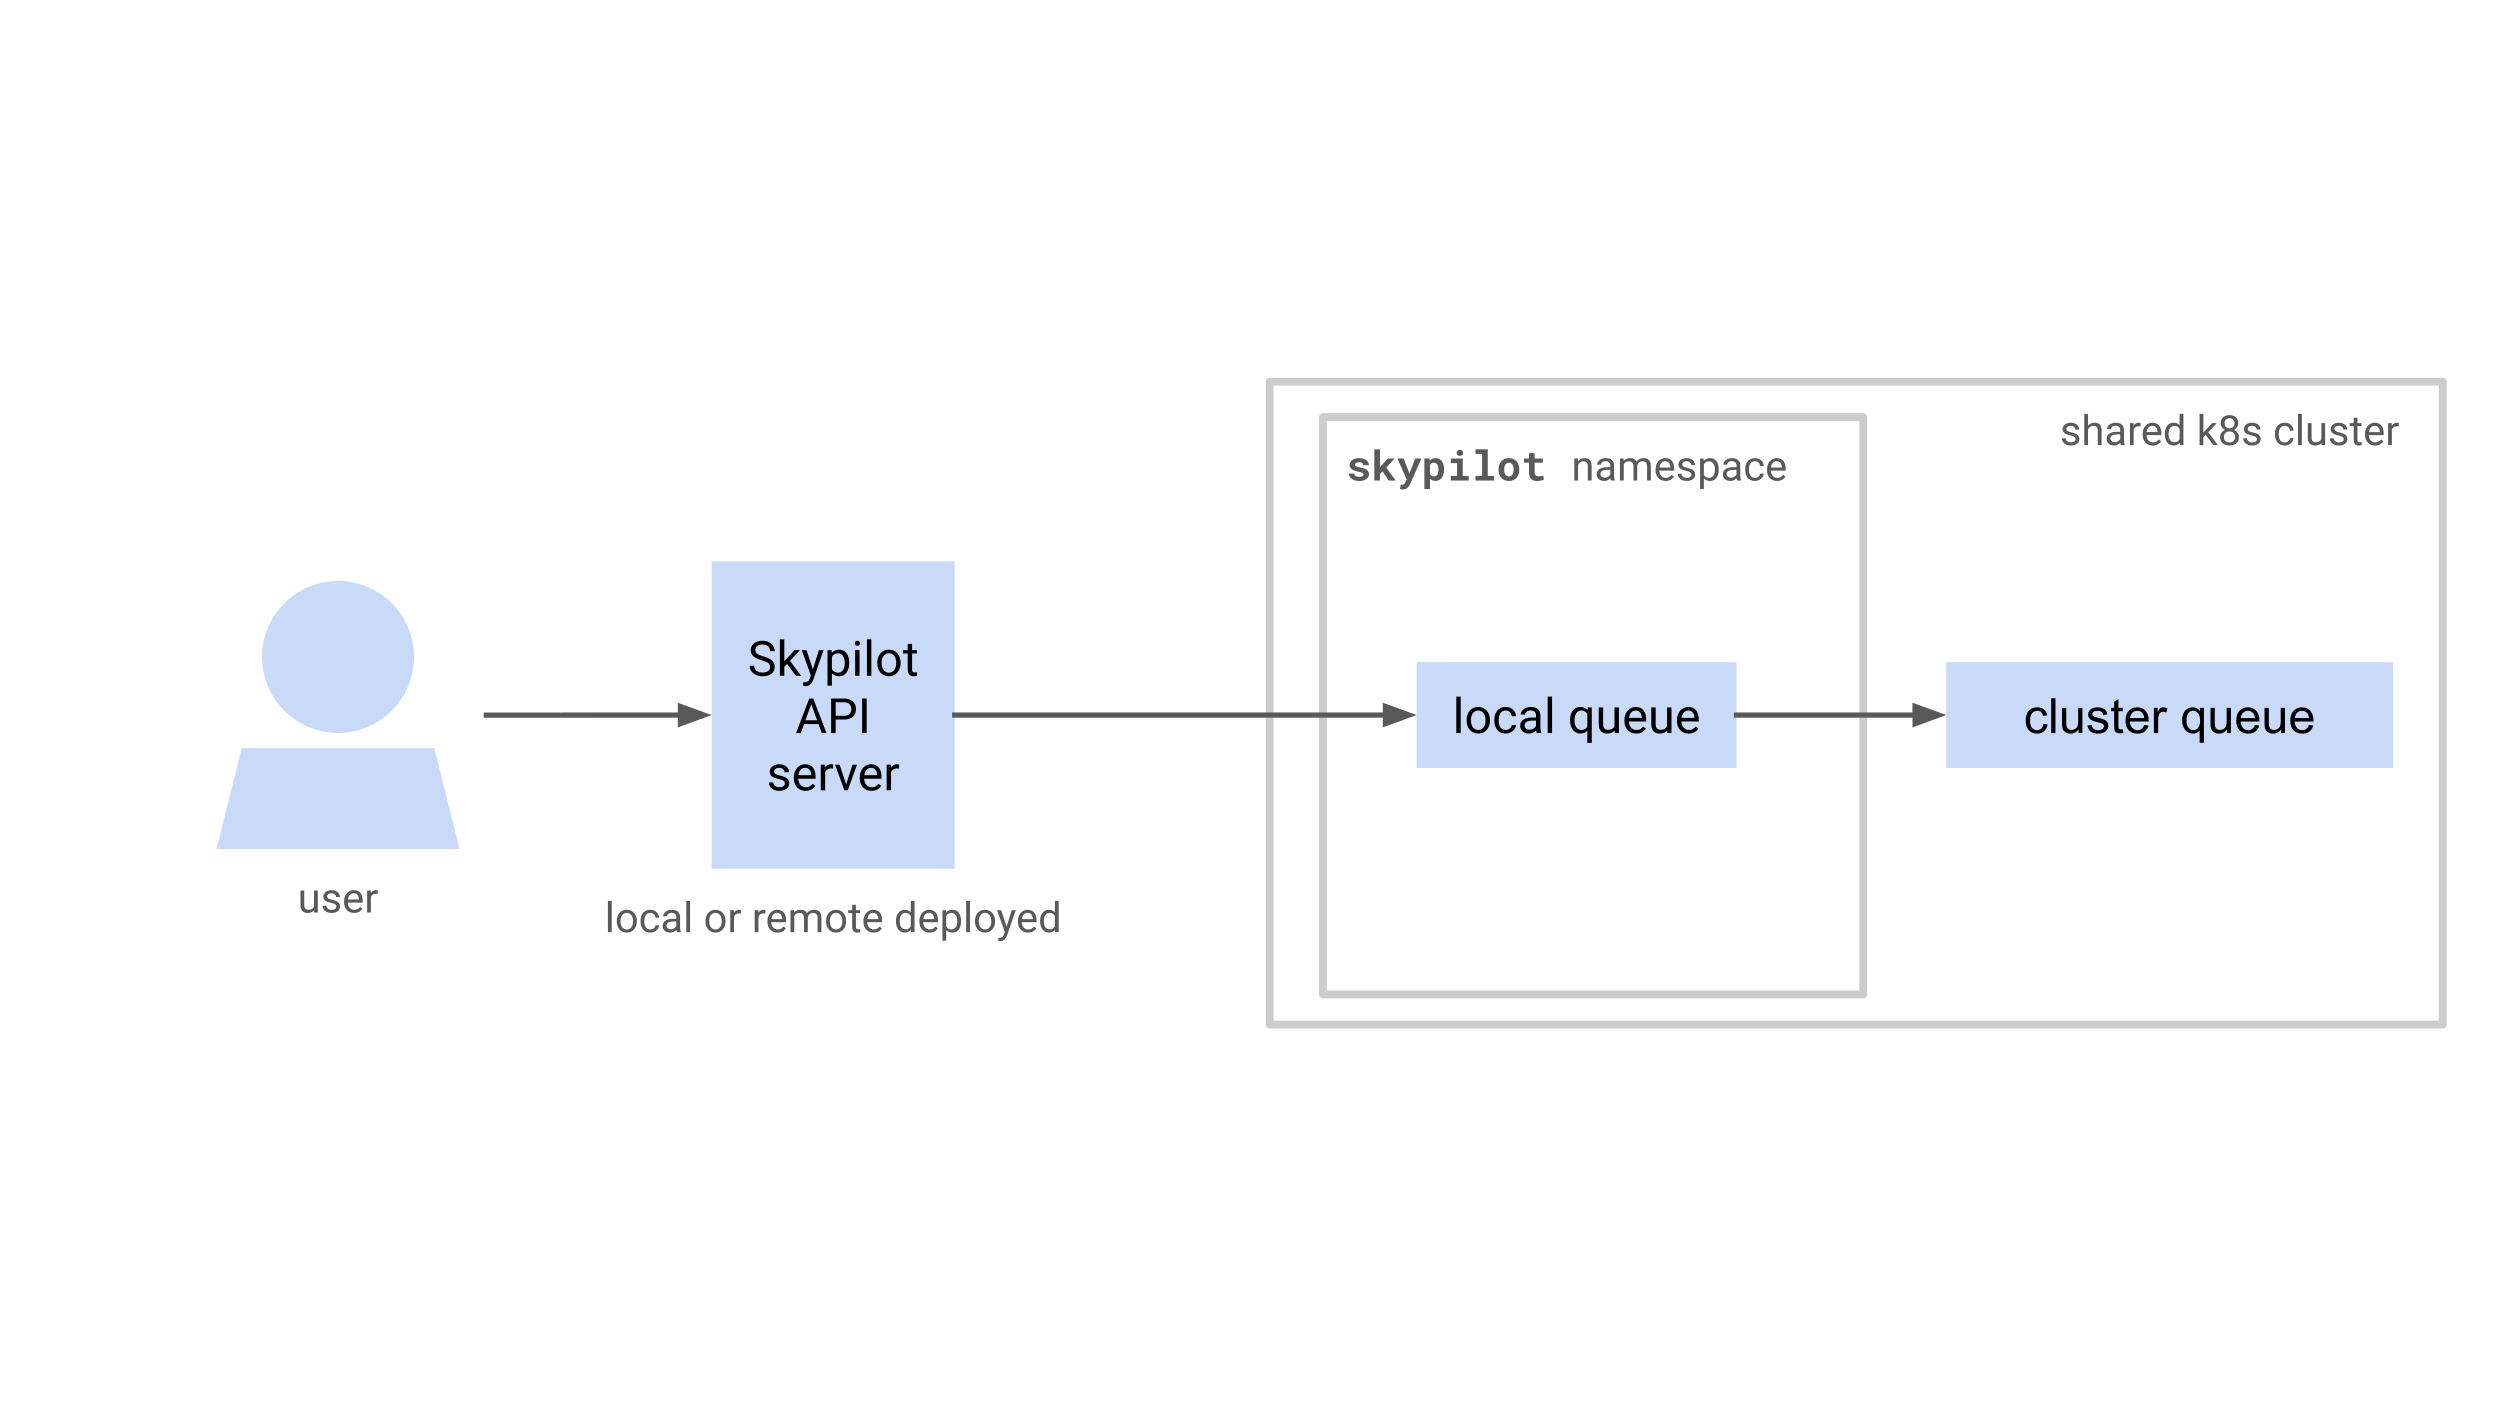 <svg version="1.1" viewBox="0.0 0.0 960.0 540.0" fill="none" stroke="none" stroke-linecap="square" stroke-miterlimit="10" xmlns:xlink="http://www.w3.org/1999/xlink" xmlns="http://www.w3.org/2000/svg"><rect x="0.0" y="0.0" width="960.0" height="540.0" fill="#808080" stroke="none"/><clipPath id="g367021fb0a5_0_0.0"><path d="m0 0l960.0 0l0 540.0l-960.0 0l0 -540.0z" clip-rule="nonzero"/></clipPath><g clip-path="url(#g367021fb0a5_0_0.0)"><path fill="#ffffff" d="m0 0l960.0 0l0 540.0l-960.0 0z" fill-rule="evenodd"/><path fill="#000000" fill-opacity="0.0" d="m487.564 146.567l450.457 0l0 246.866l-450.457 0z" fill-rule="evenodd"/><path stroke="#cccccc" stroke-width="3.0" stroke-linejoin="round" stroke-linecap="butt" d="m487.564 146.567l450.457 0l0 246.866l-450.457 0z" fill-rule="evenodd"/><path fill="#000000" fill-opacity="0.0" d="m508.013 160.173l207.465 0l0 221.701l-207.465 0z" fill-rule="evenodd"/><path stroke="#cccccc" stroke-width="3.0" stroke-linejoin="round" stroke-linecap="butt" d="m508.013 160.173l207.465 0l0 221.701l-207.465 0z" fill-rule="evenodd"/><path fill="#c9daf8" d="m273.282 215.556l93.323 0l0 118.047l-93.323 0z" fill-rule="evenodd"/><path fill="#000000" d="m295.727 256.141q0 -0.453 -0.141 -0.813q-0.141 -0.359 -0.5 -0.656q-0.344 -0.297 -0.969 -0.547q-0.609 -0.266 -1.547 -0.547q-0.984 -0.297 -1.781 -0.656q-0.781 -0.359 -1.344 -0.812q-0.562 -0.469 -0.875 -1.062q-0.297 -0.609 -0.297 -1.391q0 -0.766 0.312 -1.422q0.328 -0.656 0.922 -1.141q0.594 -0.5 1.422 -0.766q0.828 -0.281 1.859 -0.281q1.484 0 2.531 0.578q1.047 0.562 1.594 1.484q0.547 0.922 0.547 1.953l-1.75 0q0 -0.75 -0.328 -1.328q-0.312 -0.578 -0.969 -0.906q-0.641 -0.328 -1.625 -0.328q-0.938 0 -1.562 0.281q-0.609 0.281 -0.906 0.766q-0.281 0.484 -0.281 1.094q0 0.422 0.172 0.766q0.172 0.344 0.547 0.641q0.391 0.281 0.969 0.531q0.594 0.25 1.406 0.469q1.141 0.328 1.953 0.719q0.828 0.391 1.359 0.875q0.531 0.484 0.781 1.109q0.266 0.609 0.266 1.375q0 0.812 -0.328 1.469q-0.328 0.656 -0.938 1.125q-0.609 0.469 -1.469 0.719q-0.844 0.25 -1.891 0.25q-0.922 0 -1.812 -0.25q-0.891 -0.266 -1.609 -0.766q-0.719 -0.516 -1.156 -1.266q-0.438 -0.75 -0.438 -1.75l1.75 0q0 0.688 0.266 1.172q0.266 0.484 0.719 0.812q0.469 0.312 1.047 0.469q0.594 0.141 1.234 0.141q0.922 0 1.547 -0.25q0.641 -0.266 0.969 -0.734q0.344 -0.469 0.344 -1.125zm5.452 -10.641l0 14l-1.703 0l0 -14l1.703 0zm6.016 4.141l-4.297 4.609l-2.406 2.484l-0.141 -1.797l1.719 -2.047l3.062 -3.25l2.062 0zm-1.547 9.859l-3.516 -4.703l0.875 -1.5l4.641 6.203l-2.0 0zm6.049 -1.016l2.75 -8.844l1.797 0l-3.953 11.375q-0.125 0.375 -0.359 0.797q-0.219 0.422 -0.562 0.797q-0.344 0.391 -0.844 0.625q-0.484 0.25 -1.156 0.25q-0.203 0 -0.516 -0.062q-0.297 -0.047 -0.422 -0.094l-0.016 -1.359q0.078 0.016 0.234 0.016q0.156 0.016 0.219 0.016q0.578 0 0.969 -0.156q0.406 -0.141 0.688 -0.5q0.281 -0.344 0.484 -0.953l0.688 -1.906zm-2.0 -8.844l2.547 7.656l0.438 1.781l-1.203 0.609l-3.625 -10.047l1.844 0zm9.749 1.891l0 11.766l-1.688 0l0 -13.656l1.547 0l0.141 1.891zm6.641 2.953l0 0.203q0 1.062 -0.266 1.984q-0.25 0.922 -0.734 1.594q-0.484 0.672 -1.203 1.047q-0.703 0.375 -1.625 0.375q-0.938 0 -1.656 -0.312q-0.719 -0.312 -1.219 -0.906q-0.5 -0.594 -0.797 -1.422q-0.297 -0.828 -0.406 -1.859l0 -1.031q0.109 -1.094 0.406 -1.953q0.297 -0.859 0.797 -1.469q0.5 -0.625 1.203 -0.938q0.719 -0.328 1.641 -0.328q0.938 0 1.656 0.359q0.719 0.359 1.203 1.031q0.5 0.656 0.75 1.578q0.25 0.922 0.25 2.047zm-1.688 0.203l0 -0.203q0 -0.734 -0.156 -1.375q-0.156 -0.656 -0.484 -1.156q-0.328 -0.5 -0.828 -0.781q-0.5 -0.297 -1.188 -0.297q-0.641 0 -1.109 0.219q-0.469 0.219 -0.797 0.594q-0.328 0.375 -0.531 0.844q-0.203 0.469 -0.312 0.969l0 2.359q0.188 0.641 0.516 1.203q0.328 0.547 0.875 0.891q0.547 0.344 1.375 0.344q0.688 0 1.172 -0.281q0.5 -0.297 0.828 -0.797q0.328 -0.5 0.484 -1.141q0.156 -0.656 0.156 -1.391zm5.663 -5.047l0 9.859l-1.688 0l0 -9.859l1.688 0zm-1.812 -2.609q0 -0.406 0.25 -0.688q0.25 -0.297 0.734 -0.297q0.484 0 0.734 0.297q0.266 0.281 0.266 0.688q0 0.391 -0.266 0.672q-0.25 0.266 -0.734 0.266q-0.484 0 -0.734 -0.266q-0.25 -0.281 -0.25 -0.672zm6.349 -1.531l0 14l-1.688 0l0 -14l1.688 0zm2.271 9.188l0 -0.219q0 -1.062 0.297 -1.969q0.312 -0.922 0.891 -1.594q0.594 -0.688 1.422 -1.062q0.828 -0.375 1.859 -0.375q1.031 0 1.859 0.375q0.844 0.375 1.422 1.062q0.594 0.672 0.906 1.594q0.312 0.906 0.312 1.969l0 0.219q0 1.062 -0.312 1.969q-0.312 0.906 -0.906 1.594q-0.578 0.672 -1.406 1.062q-0.812 0.375 -1.859 0.375q-1.031 0 -1.875 -0.375q-0.828 -0.391 -1.422 -1.062q-0.578 -0.688 -0.891 -1.594q-0.297 -0.906 -0.297 -1.969zm1.672 -0.219l0 0.219q0 0.734 0.172 1.391q0.188 0.641 0.531 1.141q0.359 0.5 0.875 0.797q0.531 0.281 1.234 0.281q0.688 0 1.203 -0.281q0.531 -0.297 0.875 -0.797q0.359 -0.5 0.531 -1.141q0.172 -0.656 0.172 -1.391l0 -0.219q0 -0.719 -0.172 -1.375q-0.172 -0.656 -0.531 -1.156q-0.344 -0.516 -0.875 -0.797q-0.516 -0.297 -1.219 -0.297q-0.688 0 -1.219 0.297q-0.516 0.281 -0.875 0.797q-0.344 0.5 -0.531 1.156q-0.172 0.656 -0.172 1.375zm13.531 -4.828l0 1.297l-5.328 0l0 -1.297l5.328 0zm-3.516 -2.391l1.688 0l0 9.813q0 0.5 0.141 0.75q0.156 0.25 0.406 0.344q0.25 0.078 0.531 0.078q0.203 0 0.438 -0.031q0.234 -0.047 0.359 -0.078l0 1.375q-0.203 0.062 -0.531 0.125q-0.312 0.062 -0.766 0.062q-0.625 0 -1.141 -0.25q-0.516 -0.25 -0.828 -0.828q-0.297 -0.578 -0.297 -1.562l0 -9.797z" fill-rule="nonzero"/><path fill="#000000" d="m311.89 269.406l-4.391 12.094l-1.797 0l5.047 -13.266l1.172 0l-0.031 1.172zm3.672 12.094l-4.391 -12.094l-0.031 -1.172l1.156 0l5.078 13.266l-1.812 0zm-0.219 -4.906l0 1.438l-7.453 0l0 -1.438l7.453 0zm8.702 -0.297l-3.547 0l0 -1.422l3.547 0q1.016 0 1.656 -0.328q0.641 -0.328 0.938 -0.906q0.297 -0.594 0.297 -1.344q0 -0.688 -0.297 -1.281q-0.297 -0.609 -0.938 -0.969q-0.641 -0.375 -1.656 -0.375l-3.141 0l0 11.828l-1.75 0l0 -13.266l4.891 0q1.5 0 2.531 0.531q1.047 0.516 1.578 1.438q0.547 0.906 0.547 2.078q0 1.281 -0.547 2.188q-0.531 0.891 -1.578 1.359q-1.031 0.469 -2.531 0.469zm8.754 -8.062l0 13.266l-1.75 0l0 -13.266l1.75 0z" fill-rule="nonzero"/><path fill="#000000" d="m301.389 300.891q0 -0.375 -0.156 -0.688q-0.156 -0.312 -0.641 -0.562q-0.484 -0.266 -1.469 -0.453q-0.812 -0.172 -1.484 -0.406q-0.656 -0.25 -1.125 -0.578q-0.453 -0.344 -0.703 -0.797q-0.234 -0.453 -0.234 -1.062q0 -0.594 0.25 -1.109q0.266 -0.516 0.734 -0.906q0.484 -0.406 1.156 -0.625q0.688 -0.234 1.516 -0.234q1.188 0 2.016 0.422q0.844 0.406 1.281 1.109q0.453 0.688 0.453 1.547l-1.688 0q0 -0.422 -0.25 -0.797q-0.234 -0.391 -0.703 -0.641q-0.453 -0.266 -1.109 -0.266q-0.703 0 -1.141 0.219q-0.438 0.219 -0.641 0.547q-0.188 0.328 -0.188 0.688q0 0.266 0.094 0.484q0.109 0.219 0.344 0.391q0.25 0.172 0.688 0.328q0.453 0.156 1.156 0.312q1.203 0.281 1.984 0.672q0.781 0.375 1.156 0.938q0.391 0.547 0.391 1.344q0 0.641 -0.266 1.188q-0.266 0.531 -0.781 0.922q-0.5 0.375 -1.203 0.594q-0.688 0.219 -1.547 0.219q-1.312 0 -2.219 -0.469q-0.891 -0.469 -1.359 -1.203q-0.469 -0.734 -0.469 -1.562l1.703 0q0.031 0.703 0.391 1.109q0.375 0.391 0.891 0.562q0.531 0.172 1.062 0.172q0.688 0 1.156 -0.172q0.469 -0.188 0.703 -0.5q0.25 -0.328 0.25 -0.734zm7.988 2.797q-1.031 0 -1.875 -0.344q-0.828 -0.359 -1.422 -1.0q-0.594 -0.641 -0.922 -1.516q-0.312 -0.875 -0.312 -1.906l0 -0.391q0 -1.203 0.359 -2.141q0.359 -0.938 0.969 -1.594q0.609 -0.656 1.375 -0.984q0.781 -0.344 1.609 -0.344q1.062 0 1.828 0.359q0.766 0.359 1.25 1.016q0.5 0.656 0.734 1.531q0.234 0.875 0.234 1.922l0 0.75l-7.359 0l0 -1.375l5.688 0l0 -0.125q-0.047 -0.656 -0.281 -1.281q-0.234 -0.625 -0.734 -1.016q-0.5 -0.406 -1.359 -0.406q-0.578 0 -1.062 0.25q-0.484 0.234 -0.828 0.719q-0.344 0.469 -0.531 1.156q-0.188 0.672 -0.188 1.562l0 0.391q0 0.703 0.188 1.312q0.203 0.609 0.578 1.078q0.375 0.469 0.906 0.734q0.547 0.266 1.25 0.266q0.891 0 1.5 -0.359q0.625 -0.375 1.094 -0.984l1.016 0.812q-0.312 0.484 -0.812 0.922q-0.484 0.438 -1.203 0.719q-0.719 0.266 -1.688 0.266zm7.487 -8.5l0 8.312l-1.688 0l0 -9.859l1.641 0l0.047 1.547zm3.078 -1.594l0 1.562q-0.219 -0.047 -0.406 -0.062q-0.188 -0.016 -0.422 -0.016q-0.578 0 -1.031 0.188q-0.438 0.188 -0.75 0.516q-0.312 0.328 -0.5 0.781q-0.172 0.438 -0.219 0.984l-0.484 0.266q0 -0.891 0.172 -1.672q0.188 -0.781 0.562 -1.391q0.375 -0.609 0.953 -0.938q0.578 -0.344 1.375 -0.344q0.188 0 0.422 0.047q0.234 0.031 0.328 0.078zm4.72 8.391l2.703 -8.344l1.719 0l-3.547 9.859l-1.125 0l0.25 -1.516zm-2.25 -8.344l2.781 8.391l0.188 1.469l-1.125 0l-3.578 -9.859l1.734 0zm12.262 10.047q-1.031 0 -1.875 -0.344q-0.828 -0.359 -1.422 -1.0q-0.594 -0.641 -0.922 -1.516q-0.312 -0.875 -0.312 -1.906l0 -0.391q0 -1.203 0.359 -2.141q0.359 -0.938 0.969 -1.594q0.609 -0.656 1.375 -0.984q0.781 -0.344 1.609 -0.344q1.062 0 1.828 0.359q0.766 0.359 1.25 1.016q0.5 0.656 0.734 1.531q0.234 0.875 0.234 1.922l0 0.75l-7.359 0l0 -1.375l5.688 0l0 -0.125q-0.047 -0.656 -0.281 -1.281q-0.234 -0.625 -0.734 -1.016q-0.5 -0.406 -1.359 -0.406q-0.578 0 -1.062 0.25q-0.484 0.234 -0.828 0.719q-0.344 0.469 -0.531 1.156q-0.188 0.672 -0.188 1.562l0 0.391q0 0.703 0.188 1.312q0.203 0.609 0.578 1.078q0.375 0.469 0.906 0.734q0.547 0.266 1.25 0.266q0.891 0 1.5 -0.359q0.625 -0.375 1.094 -0.984l1.016 0.812q-0.312 0.484 -0.812 0.922q-0.484 0.438 -1.203 0.719q-0.719 0.266 -1.688 0.266zm7.487 -8.5l0 8.312l-1.688 0l0 -9.859l1.641 0l0.047 1.547zm3.078 -1.594l0 1.562q-0.219 -0.047 -0.406 -0.062q-0.188 -0.016 -0.422 -0.016q-0.578 0 -1.031 0.188q-0.438 0.188 -0.75 0.516q-0.312 0.328 -0.5 0.781q-0.172 0.438 -0.219 0.984l-0.484 0.266q0 -0.891 0.172 -1.672q0.188 -0.781 0.562 -1.391q0.375 -0.609 0.953 -0.938q0.578 -0.344 1.375 -0.344q0.188 0 0.422 0.047q0.234 0.031 0.328 0.078z" fill-rule="nonzero"/><path fill="#c9daf8" d="m543.987 254.249l122.835 0l0 40.661l-122.835 0z" fill-rule="evenodd"/><path fill="#000000" d="m560.907 267.5l0 14.0l-1.688 0l0 -14.0l1.688 0zm2.271 9.188l0 -0.219q0 -1.062 0.297 -1.969q0.312 -0.922 0.891 -1.594q0.594 -0.688 1.422 -1.062q0.828 -0.375 1.859 -0.375q1.031 0 1.859 0.375q0.844 0.375 1.422 1.062q0.594 0.672 0.906 1.594q0.312 0.906 0.312 1.969l0 0.219q0 1.062 -0.312 1.969q-0.312 0.906 -0.906 1.594q-0.578 0.672 -1.406 1.062q-0.812 0.375 -1.859 0.375q-1.031 0 -1.875 -0.375q-0.828 -0.391 -1.422 -1.062q-0.578 -0.688 -0.891 -1.594q-0.297 -0.906 -0.297 -1.969zm1.672 -0.219l0 0.219q0 0.734 0.172 1.391q0.188 0.641 0.531 1.141q0.359 0.5 0.875 0.797q0.531 0.281 1.234 0.281q0.688 0 1.203 -0.281q0.531 -0.297 0.875 -0.797q0.359 -0.5 0.531 -1.141q0.172 -0.656 0.172 -1.391l0 -0.219q0 -0.719 -0.172 -1.375q-0.172 -0.656 -0.531 -1.156q-0.344 -0.516 -0.875 -0.797q-0.516 -0.297 -1.219 -0.297q-0.688 0 -1.219 0.297q-0.516 0.281 -0.875 0.797q-0.344 0.5 -0.531 1.156q-0.172 0.656 -0.172 1.375zm13.359 3.828q0.594 0 1.094 -0.234q0.516 -0.25 0.844 -0.688q0.328 -0.438 0.375 -0.984l1.609 0q-0.047 0.875 -0.594 1.625q-0.531 0.75 -1.406 1.219q-0.875 0.453 -1.922 0.453q-1.109 0 -1.938 -0.391q-0.828 -0.391 -1.375 -1.078q-0.531 -0.688 -0.812 -1.578q-0.266 -0.891 -0.266 -1.875l0 -0.391q0 -0.984 0.266 -1.875q0.281 -0.891 0.812 -1.562q0.547 -0.688 1.375 -1.078q0.828 -0.391 1.938 -0.391q1.156 0 2.016 0.469q0.859 0.469 1.359 1.281q0.5 0.797 0.547 1.812l-1.609 0q-0.047 -0.609 -0.344 -1.094q-0.281 -0.5 -0.797 -0.797q-0.5 -0.297 -1.172 -0.297q-0.781 0 -1.312 0.312q-0.516 0.297 -0.828 0.812q-0.297 0.516 -0.438 1.141q-0.125 0.625 -0.125 1.266l0 0.391q0 0.641 0.125 1.281q0.125 0.625 0.422 1.141q0.312 0.5 0.844 0.812q0.531 0.297 1.312 0.297zm11.625 -0.484l0 -5.078q0 -0.578 -0.234 -1.0q-0.234 -0.438 -0.703 -0.672q-0.453 -0.25 -1.141 -0.25q-0.641 0 -1.125 0.219q-0.469 0.219 -0.734 0.578q-0.266 0.359 -0.266 0.766l-1.688 0q0 -0.531 0.266 -1.047q0.281 -0.516 0.797 -0.938q0.516 -0.422 1.234 -0.672q0.734 -0.25 1.625 -0.25q1.062 0 1.891 0.359q0.828 0.359 1.297 1.094q0.469 0.734 0.469 1.844l0 4.578q0 0.5 0.078 1.062q0.094 0.547 0.266 0.953l0 0.141l-1.75 0q-0.141 -0.297 -0.219 -0.781q-0.062 -0.484 -0.062 -0.906zm0.297 -4.281l0.016 1.172l-1.703 0q-0.719 0 -1.281 0.125q-0.562 0.109 -0.953 0.344q-0.375 0.219 -0.578 0.562q-0.203 0.344 -0.203 0.797q0 0.469 0.203 0.859q0.219 0.375 0.641 0.594q0.422 0.219 1.047 0.219q0.766 0 1.359 -0.328q0.594 -0.328 0.938 -0.797q0.359 -0.469 0.391 -0.922l0.719 0.812q-0.062 0.375 -0.359 0.844q-0.281 0.469 -0.75 0.891q-0.469 0.422 -1.109 0.703q-0.641 0.281 -1.438 0.281q-1.0 0 -1.75 -0.391q-0.75 -0.391 -1.172 -1.047q-0.406 -0.672 -0.406 -1.484q0 -0.797 0.297 -1.406q0.312 -0.609 0.891 -1.016q0.594 -0.406 1.406 -0.609q0.828 -0.203 1.828 -0.203l1.969 0zm5.867 -8.031l0 14.0l-1.688 0l0 -14.0l1.688 0zm13.539 17.797l0 -11.766l0.156 -1.891l1.547 0l0 13.656l-1.703 0zm-6.625 -8.609l0 -0.203q0 -1.125 0.266 -2.047q0.266 -0.922 0.766 -1.578q0.516 -0.672 1.234 -1.031q0.734 -0.359 1.672 -0.359q0.922 0 1.625 0.328q0.703 0.312 1.203 0.938q0.5 0.609 0.781 1.469q0.297 0.859 0.406 1.953l0 0.844q-0.094 1.078 -0.391 1.953q-0.281 0.859 -0.781 1.469q-0.5 0.609 -1.219 0.938q-0.703 0.328 -1.656 0.328q-0.906 0 -1.641 -0.375q-0.719 -0.375 -1.219 -1.047q-0.5 -0.672 -0.781 -1.594q-0.266 -0.922 -0.266 -1.984zm1.703 -0.203l0 0.203q0 0.734 0.156 1.391q0.156 0.641 0.469 1.141q0.328 0.5 0.828 0.797q0.5 0.281 1.172 0.281q0.844 0 1.406 -0.359q0.562 -0.375 0.891 -0.969q0.344 -0.594 0.516 -1.281l0 -2.188q-0.094 -0.5 -0.312 -0.969q-0.203 -0.484 -0.547 -0.859q-0.328 -0.375 -0.812 -0.594q-0.484 -0.234 -1.125 -0.234q-0.688 0 -1.188 0.297q-0.5 0.281 -0.828 0.797q-0.312 0.5 -0.469 1.156q-0.156 0.656 -0.156 1.391zm15.353 2.734l0 -7.578l1.703 0l0 9.859l-1.625 0l-0.078 -2.281zm0.328 -2.078l0.688 -0.016q0 0.984 -0.203 1.828q-0.203 0.828 -0.656 1.438q-0.453 0.609 -1.203 0.953q-0.734 0.344 -1.781 0.344q-0.719 0 -1.328 -0.203q-0.594 -0.219 -1.016 -0.656q-0.422 -0.438 -0.656 -1.141q-0.234 -0.703 -0.234 -1.688l0 -6.359l1.688 0l0 6.375q0 0.672 0.141 1.109q0.156 0.422 0.406 0.672q0.266 0.25 0.594 0.359q0.328 0.094 0.672 0.094q1.078 0 1.703 -0.406q0.625 -0.422 0.906 -1.125q0.281 -0.703 0.281 -1.578zm8.019 4.547q-1.031 0 -1.875 -0.344q-0.828 -0.359 -1.422 -1.0q-0.594 -0.641 -0.922 -1.516q-0.312 -0.875 -0.312 -1.906l0 -0.391q0 -1.203 0.359 -2.141q0.359 -0.938 0.969 -1.594q0.609 -0.656 1.375 -0.984q0.781 -0.344 1.609 -0.344q1.062 0 1.828 0.359q0.766 0.359 1.25 1.016q0.5 0.656 0.734 1.531q0.234 0.875 0.234 1.922l0 0.75l-7.359 0l0 -1.375l5.688 0l0 -0.125q-0.047 -0.656 -0.281 -1.281q-0.234 -0.625 -0.734 -1.016q-0.5 -0.406 -1.359 -0.406q-0.578 0 -1.062 0.25q-0.484 0.234 -0.828 0.719q-0.344 0.469 -0.531 1.156q-0.188 0.672 -0.188 1.562l0 0.391q0 0.703 0.188 1.312q0.203 0.609 0.578 1.078q0.375 0.469 0.906 0.734q0.547 0.266 1.25 0.266q0.891 0 1.5 -0.359q0.625 -0.375 1.094 -0.984l1.016 0.812q-0.312 0.484 -0.812 0.922q-0.484 0.438 -1.203 0.719q-0.719 0.266 -1.688 0.266zm11.83 -2.469l0 -7.578l1.703 0l0 9.859l-1.625 0l-0.078 -2.281zm0.328 -2.078l0.688 -0.016q0 0.984 -0.203 1.828q-0.203 0.828 -0.656 1.438q-0.453 0.609 -1.203 0.953q-0.734 0.344 -1.781 0.344q-0.719 0 -1.328 -0.203q-0.594 -0.219 -1.016 -0.656q-0.422 -0.438 -0.656 -1.141q-0.234 -0.703 -0.234 -1.688l0 -6.359l1.688 0l0 6.375q0 0.672 0.141 1.109q0.156 0.422 0.406 0.672q0.266 0.25 0.594 0.359q0.328 0.094 0.672 0.094q1.078 0 1.703 -0.406q0.625 -0.422 0.906 -1.125q0.281 -0.703 0.281 -1.578zm8.019 4.547q-1.031 0 -1.875 -0.344q-0.828 -0.359 -1.422 -1.0q-0.594 -0.641 -0.922 -1.516q-0.312 -0.875 -0.312 -1.906l0 -0.391q0 -1.203 0.359 -2.141q0.359 -0.938 0.969 -1.594q0.609 -0.656 1.375 -0.984q0.781 -0.344 1.609 -0.344q1.062 0 1.828 0.359q0.766 0.359 1.25 1.016q0.5 0.656 0.734 1.531q0.234 0.875 0.234 1.922l0 0.75l-7.359 0l0 -1.375l5.688 0l0 -0.125q-0.047 -0.656 -0.281 -1.281q-0.234 -0.625 -0.734 -1.016q-0.5 -0.406 -1.359 -0.406q-0.578 0 -1.062 0.25q-0.484 0.234 -0.828 0.719q-0.344 0.469 -0.531 1.156q-0.188 0.672 -0.188 1.562l0 0.391q0 0.703 0.188 1.312q0.203 0.609 0.578 1.078q0.375 0.469 0.906 0.734q0.547 0.266 1.25 0.266q0.891 0 1.5 -0.359q0.625 -0.375 1.094 -0.984l1.016 0.812q-0.312 0.484 -0.812 0.922q-0.484 0.438 -1.203 0.719q-0.719 0.266 -1.688 0.266z" fill-rule="nonzero"/><path fill="#c9daf8" d="m747.383 254.249l171.528 0l0 40.661l-171.528 0z" fill-rule="evenodd"/><path fill="#000000" d="m784.689 277.953l1.609 0.219q-0.266 1.656 -1.359 2.609q-1.078 0.938 -2.672 0.938q-1.984 0 -3.188 -1.297q-1.203 -1.297 -1.203 -3.719q0 -1.578 0.516 -2.75q0.516 -1.172 1.578 -1.75q1.062 -0.594 2.312 -0.594q1.578 0 2.578 0.797q1.0 0.797 1.281 2.266l-1.594 0.234q-0.234 -0.969 -0.812 -1.453q-0.578 -0.5 -1.391 -0.5q-1.234 0 -2.016 0.891q-0.781 0.891 -0.781 2.812q0 1.953 0.75 2.844q0.75 0.875 1.953 0.875q0.969 0 1.609 -0.594q0.656 -0.594 0.828 -1.828zm2.969 3.547l0 -13.359l1.641 0l0 13.359l-1.641 0zm10.52 0l0 -1.422q-1.125 1.641 -3.062 1.641q-0.859 0 -1.609 -0.328q-0.734 -0.328 -1.094 -0.828q-0.359 -0.5 -0.5 -1.219q-0.109 -0.469 -0.109 -1.531l0 -5.984l1.641 0l0 5.359q0 1.281 0.109 1.734q0.156 0.641 0.656 1.016q0.5 0.375 1.234 0.375q0.734 0 1.375 -0.375q0.656 -0.391 0.922 -1.031q0.266 -0.656 0.266 -1.891l0 -5.188l1.641 0l0 9.672l-1.469 0zm3.391 -2.891l1.625 -0.25q0.125 0.969 0.75 1.5q0.625 0.516 1.75 0.516q1.125 0 1.672 -0.453q0.547 -0.469 0.547 -1.094q0 -0.547 -0.484 -0.875q-0.328 -0.219 -1.672 -0.547q-1.812 -0.469 -2.516 -0.797q-0.688 -0.328 -1.047 -0.906q-0.359 -0.594 -0.359 -1.312q0 -0.641 0.297 -1.188q0.297 -0.562 0.812 -0.922q0.375 -0.281 1.031 -0.469q0.672 -0.203 1.422 -0.203q1.141 0 2.0 0.328q0.859 0.328 1.266 0.891q0.422 0.562 0.578 1.5l-1.609 0.219q-0.109 -0.75 -0.641 -1.172q-0.516 -0.422 -1.469 -0.422q-1.141 0 -1.625 0.375q-0.469 0.375 -0.469 0.875q0 0.312 0.188 0.578q0.203 0.266 0.641 0.438q0.234 0.094 1.438 0.422q1.75 0.453 2.438 0.75q0.688 0.297 1.078 0.859q0.391 0.562 0.391 1.406q0 0.828 -0.484 1.547q-0.469 0.719 -1.375 1.125q-0.906 0.391 -2.047 0.391q-1.875 0 -2.875 -0.781q-0.984 -0.781 -1.25 -2.328zm13.562 1.422l0.234 1.453q-0.688 0.141 -1.234 0.141q-0.891 0 -1.391 -0.281q-0.484 -0.281 -0.688 -0.734q-0.203 -0.469 -0.203 -1.938l0 -5.578l-1.203 0l0 -1.266l1.203 0l0 -2.391l1.625 -0.984l0 3.375l1.656 0l0 1.266l-1.656 0l0 5.672q0 0.688 0.078 0.891q0.094 0.203 0.281 0.328q0.203 0.109 0.578 0.109q0.266 0 0.719 -0.062zm8.23 -1.641l1.688 0.203q-0.406 1.484 -1.484 2.312q-1.078 0.812 -2.766 0.812q-2.125 0 -3.375 -1.297q-1.234 -1.312 -1.234 -3.672q0 -2.453 1.25 -3.797q1.266 -1.344 3.266 -1.344q1.938 0 3.156 1.328q1.234 1.312 1.234 3.703q0 0.156 0 0.438l-7.219 0q0.094 1.594 0.906 2.453q0.812 0.844 2.016 0.844q0.906 0 1.547 -0.469q0.641 -0.484 1.016 -1.516zm-5.391 -2.656l5.406 0q-0.109 -1.219 -0.625 -1.828q-0.781 -0.953 -2.031 -0.953q-1.125 0 -1.906 0.766q-0.766 0.75 -0.844 2.016zm9.126 5.766l0 -9.672l1.469 0l0 1.469q0.562 -1.031 1.031 -1.359q0.484 -0.328 1.062 -0.328q0.828 0 1.688 0.531l-0.562 1.516q-0.609 -0.359 -1.203 -0.359q-0.547 0 -0.969 0.328q-0.422 0.328 -0.609 0.891q-0.281 0.875 -0.281 1.922l0 5.062l-1.625 0zm17.568 3.703l0 -4.734q-0.375 0.547 -1.062 0.906q-0.688 0.344 -1.469 0.344q-1.719 0 -2.969 -1.375q-1.234 -1.375 -1.234 -3.766q0 -1.469 0.5 -2.625q0.516 -1.156 1.469 -1.75q0.969 -0.594 2.109 -0.594q1.797 0 2.828 1.516l0 -1.297l1.469 0l0 13.375l-1.641 0zm-5.047 -8.562q0 1.859 0.781 2.797q0.781 0.938 1.875 0.938q1.047 0 1.797 -0.891q0.766 -0.891 0.766 -2.703q0 -1.938 -0.797 -2.906q-0.797 -0.969 -1.875 -0.969q-1.062 0 -1.812 0.906q-0.734 0.906 -0.734 2.828zm15.594 4.859l0 -1.422q-1.125 1.641 -3.062 1.641q-0.859 0 -1.609 -0.328q-0.734 -0.328 -1.094 -0.828q-0.359 -0.5 -0.5 -1.219q-0.109 -0.469 -0.109 -1.531l0 -5.984l1.641 0l0 5.359q0 1.281 0.109 1.734q0.156 0.641 0.656 1.016q0.5 0.375 1.234 0.375q0.734 0 1.375 -0.375q0.656 -0.391 0.922 -1.031q0.266 -0.656 0.266 -1.891l0 -5.188l1.641 0l0 9.672l-1.469 0zm10.673 -3.109l1.688 0.203q-0.406 1.484 -1.484 2.312q-1.078 0.812 -2.766 0.812q-2.125 0 -3.375 -1.297q-1.234 -1.312 -1.234 -3.672q0 -2.453 1.25 -3.797q1.266 -1.344 3.266 -1.344q1.938 0 3.156 1.328q1.234 1.312 1.234 3.703q0 0.156 0 0.438l-7.219 0q0.094 1.594 0.906 2.453q0.812 0.844 2.016 0.844q0.906 0 1.547 -0.469q0.641 -0.484 1.016 -1.516zm-5.391 -2.656l5.406 0q-0.109 -1.219 -0.625 -1.828q-0.781 -0.953 -2.031 -0.953q-1.125 0 -1.906 0.766q-0.766 0.75 -0.844 2.016zm15.469 5.766l0 -1.422q-1.125 1.641 -3.062 1.641q-0.859 0 -1.609 -0.328q-0.734 -0.328 -1.094 -0.828q-0.359 -0.5 -0.5 -1.219q-0.109 -0.469 -0.109 -1.531l0 -5.984l1.641 0l0 5.359q0 1.281 0.109 1.734q0.156 0.641 0.656 1.016q0.5 0.375 1.234 0.375q0.734 0 1.375 -0.375q0.656 -0.391 0.922 -1.031q0.266 -0.656 0.266 -1.891l0 -5.188l1.641 0l0 9.672l-1.469 0zm10.673 -3.109l1.688 0.203q-0.406 1.484 -1.484 2.312q-1.078 0.812 -2.766 0.812q-2.125 0 -3.375 -1.297q-1.234 -1.312 -1.234 -3.672q0 -2.453 1.25 -3.797q1.266 -1.344 3.266 -1.344q1.938 0 3.156 1.328q1.234 1.312 1.234 3.703q0 0.156 0 0.438l-7.219 0q0.094 1.594 0.906 2.453q0.812 0.844 2.016 0.844q0.906 0 1.547 -0.469q0.641 -0.484 1.016 -1.516zm-5.391 -2.656l5.406 0q-0.109 -1.219 -0.625 -1.828q-0.781 -0.953 -2.031 -0.953q-1.125 0 -1.906 0.766q-0.766 0.75 -0.844 2.016z" fill-rule="nonzero"/><path fill="#000000" fill-opacity="0.0" d="m508.013 160.173l207.465 0l0 38.772l-207.465 0z" fill-rule="evenodd"/><path fill="#595959" d="m523.576 182.205q0 0.203 -0.109 0.375q-0.094 0.156 -0.281 0.281q-0.203 0.125 -0.531 0.203q-0.312 0.062 -0.734 0.062q-0.344 0 -0.688 -0.062q-0.328 -0.078 -0.578 -0.234q-0.266 -0.141 -0.438 -0.391q-0.156 -0.25 -0.172 -0.594l-2.078 0q0 0.516 0.25 1.031q0.266 0.516 0.75 0.906q0.5 0.406 1.219 0.672q0.734 0.25 1.688 0.25q0.875 0 1.578 -0.188q0.703 -0.203 1.203 -0.547q0.484 -0.344 0.75 -0.812q0.281 -0.484 0.281 -1.047q0 -0.609 -0.281 -1.047q-0.266 -0.438 -0.734 -0.75q-0.484 -0.312 -1.141 -0.5q-0.656 -0.203 -1.422 -0.328q-0.531 -0.078 -0.875 -0.172q-0.344 -0.109 -0.531 -0.25q-0.203 -0.125 -0.281 -0.281q-0.078 -0.156 -0.078 -0.344q0 -0.188 0.078 -0.359q0.094 -0.172 0.266 -0.297q0.188 -0.141 0.484 -0.219q0.297 -0.078 0.703 -0.078q0.469 0 0.797 0.125q0.328 0.109 0.531 0.312q0.141 0.141 0.203 0.328q0.078 0.188 0.078 0.391l2.172 0q0 -0.578 -0.266 -1.078q-0.25 -0.5 -0.734 -0.875q-0.5 -0.359 -1.203 -0.562q-0.703 -0.203 -1.578 -0.203q-0.844 0 -1.516 0.219q-0.672 0.203 -1.141 0.562q-0.469 0.359 -0.719 0.844q-0.25 0.469 -0.25 0.984q0 0.547 0.234 0.969q0.25 0.406 0.688 0.719q0.438 0.312 1.047 0.547q0.625 0.219 1.359 0.359q0.594 0.109 0.969 0.219q0.391 0.109 0.625 0.234q0.219 0.141 0.312 0.297q0.094 0.141 0.094 0.328zm7.32 -1.172l2.406 3.5l2.656 0l-3.625 -4.938l3.188 -3.516l-2.609 0l-2.344 2.562l-0.656 0.75l0 -6.859l-2.172 0l0 12.0l2.172 0l0 -2.578l0.984 -0.922zm7.758 6.922q0.656 0 1.141 -0.219q0.484 -0.219 0.812 -0.547q0.344 -0.312 0.562 -0.688q0.219 -0.375 0.359 -0.703l4.297 -9.719l-2.406 0l-1.922 4.969l-0.328 0.844l-0.234 -0.859l-1.938 -4.953l-2.375 0l3.578 8.094l-0.5 0.938q-0.094 0.172 -0.156 0.266q-0.062 0.094 -0.203 0.281q-0.141 0.188 -0.344 0.344q-0.203 0.156 -0.453 0.156q-0.125 0 -0.344 -0.016q-0.203 0 -0.328 0l-0.266 1.656q0.281 0.078 0.5 0.109q0.234 0.047 0.547 0.047zm8.305 -0.172l2.172 0l0 -3.984q0.141 0.156 0.297 0.297q0.172 0.125 0.359 0.234q0.297 0.172 0.656 0.266q0.359 0.094 0.781 0.094q0.797 0 1.406 -0.328q0.625 -0.328 1.047 -0.906q0.406 -0.578 0.625 -1.359q0.219 -0.797 0.219 -1.719l0 -0.156q0 -0.969 -0.219 -1.75q-0.219 -0.797 -0.641 -1.375q-0.422 -0.562 -1.047 -0.859q-0.609 -0.312 -1.406 -0.312q-0.391 0 -0.734 0.078q-0.344 0.078 -0.625 0.234q-0.234 0.125 -0.438 0.297q-0.203 0.156 -0.375 0.375l-0.078 -0.828l-2.0 0l0 11.703zm5.391 -7.562l0 0.156q0 0.531 -0.094 1.0q-0.094 0.453 -0.297 0.812q-0.203 0.344 -0.531 0.547q-0.328 0.203 -0.781 0.203q-0.297 0 -0.531 -0.047q-0.234 -0.062 -0.406 -0.172q-0.188 -0.125 -0.344 -0.281q-0.141 -0.172 -0.234 -0.375l0 -3.531q0.109 -0.219 0.25 -0.375q0.156 -0.172 0.359 -0.281q0.188 -0.094 0.406 -0.141q0.219 -0.047 0.484 -0.047q0.453 0 0.781 0.203q0.328 0.188 0.531 0.516q0.203 0.344 0.297 0.812q0.109 0.469 0.109 1.0zm4.758 -4.141l0 1.766l2.406 0l0 4.922l-2.406 0l0 1.766l6.891 0l0 -1.766l-2.297 0l0 -6.688l-4.594 0zm2.25 -2.172q0 0.25 0.078 0.469q0.094 0.219 0.266 0.359q0.156 0.156 0.391 0.25q0.234 0.078 0.516 0.078q0.578 0 0.906 -0.312q0.344 -0.328 0.344 -0.844q0 -0.5 -0.344 -0.828q-0.328 -0.328 -0.906 -0.328q-0.281 0 -0.516 0.094q-0.234 0.078 -0.391 0.234q-0.172 0.156 -0.266 0.375q-0.078 0.203 -0.078 0.453zm7.227 -1.375l0 1.766l2.531 0l0 8.469l-2.531 0l0 1.766l7.141 0l0 -1.766l-2.422 0l0 -10.234l-4.719 0zm8.852 7.688l0 0.172q0 0.922 0.266 1.719q0.266 0.781 0.781 1.359q0.5 0.578 1.25 0.906q0.75 0.328 1.703 0.328q0.938 0 1.672 -0.328q0.75 -0.328 1.266 -0.906q0.5 -0.578 0.766 -1.359q0.266 -0.797 0.266 -1.719l0 -0.172q0 -0.922 -0.266 -1.703q-0.266 -0.781 -0.766 -1.359q-0.516 -0.578 -1.266 -0.906q-0.734 -0.328 -1.688 -0.328q-0.953 0 -1.703 0.328q-0.734 0.328 -1.234 0.906q-0.516 0.578 -0.781 1.359q-0.266 0.781 -0.266 1.703zm2.172 0.172l0 -0.172q0 -0.516 0.094 -0.969q0.109 -0.469 0.328 -0.812q0.219 -0.359 0.562 -0.562q0.344 -0.203 0.828 -0.203q0.484 0 0.828 0.203q0.344 0.203 0.562 0.562q0.219 0.344 0.312 0.812q0.109 0.453 0.109 0.969l0 0.172q0 0.531 -0.109 1.0q-0.094 0.453 -0.312 0.797q-0.219 0.359 -0.562 0.562q-0.344 0.203 -0.812 0.203q-0.5 0 -0.844 -0.203q-0.344 -0.203 -0.562 -0.562q-0.219 -0.344 -0.328 -0.797q-0.094 -0.469 -0.094 -1.0zm11.711 -6.391l-2.172 0l0 2.078l-1.938 0l0 1.594l1.938 0l0 3.844q0 0.844 0.219 1.438q0.219 0.594 0.625 0.984q0.391 0.391 0.953 0.578q0.578 0.188 1.266 0.188q0.359 0 0.734 -0.047q0.375 -0.031 0.719 -0.094q0.344 -0.062 0.641 -0.156q0.312 -0.109 0.531 -0.234l-0.203 -1.5q-0.156 0.047 -0.359 0.094q-0.203 0.031 -0.438 0.062q-0.25 0.031 -0.516 0.062q-0.25 0.016 -0.5 0.016q-0.344 0 -0.625 -0.078q-0.281 -0.078 -0.469 -0.266q-0.203 -0.172 -0.312 -0.484q-0.094 -0.312 -0.094 -0.766l0 -3.641l3.156 0l0 -1.594l-3.156 0l0 -2.078z" fill-rule="nonzero"/><path fill="#595959" d="m605.974 177.877l0 6.656l-1.438 0l0 -8.453l1.359 0l0.078 1.797zm-0.344 2.109l-0.594 -0.031q0 -0.859 0.25 -1.594q0.25 -0.75 0.703 -1.297q0.453 -0.547 1.078 -0.844q0.641 -0.297 1.406 -0.297q0.625 0 1.125 0.172q0.5 0.156 0.844 0.531q0.359 0.359 0.547 0.953q0.188 0.578 0.188 1.406l0 5.547l-1.453 0l0 -5.562q0 -0.656 -0.203 -1.062q-0.188 -0.406 -0.562 -0.578q-0.375 -0.188 -0.922 -0.188q-0.531 0 -0.984 0.234q-0.438 0.219 -0.75 0.625q-0.312 0.391 -0.5 0.906q-0.172 0.5 -0.172 1.078zm12.727 3.094l0 -4.344q0 -0.5 -0.203 -0.875q-0.203 -0.375 -0.609 -0.578q-0.391 -0.203 -0.969 -0.203q-0.547 0 -0.969 0.188q-0.406 0.188 -0.641 0.5q-0.219 0.297 -0.219 0.656l-1.453 0q0 -0.453 0.234 -0.891q0.234 -0.453 0.672 -0.812q0.453 -0.375 1.062 -0.578q0.625 -0.219 1.391 -0.219q0.922 0 1.625 0.312q0.719 0.312 1.109 0.938q0.406 0.625 0.406 1.578l0 3.938q0 0.422 0.078 0.906q0.078 0.469 0.219 0.812l0 0.125l-1.5 0q-0.109 -0.25 -0.172 -0.672q-0.062 -0.422 -0.062 -0.781zm0.25 -3.672l0.016 1.016l-1.469 0q-0.609 0 -1.094 0.094q-0.484 0.094 -0.812 0.297q-0.328 0.188 -0.5 0.484q-0.172 0.297 -0.172 0.688q0 0.391 0.172 0.719q0.188 0.328 0.547 0.531q0.359 0.188 0.891 0.188q0.672 0 1.172 -0.281q0.516 -0.281 0.812 -0.688q0.297 -0.406 0.328 -0.797l0.609 0.703q-0.047 0.328 -0.297 0.734q-0.234 0.391 -0.641 0.75q-0.406 0.359 -0.953 0.609q-0.547 0.234 -1.234 0.234q-0.859 0 -1.516 -0.328q-0.641 -0.344 -1.0 -0.906q-0.344 -0.578 -0.344 -1.281q0 -0.672 0.266 -1.188q0.266 -0.531 0.766 -0.875q0.5 -0.344 1.203 -0.516q0.703 -0.188 1.562 -0.188l1.688 0zm4.906 -1.656l0 6.781l-1.453 0l0 -8.453l1.375 0l0.078 1.672zm-0.297 2.234l-0.672 -0.031q0 -0.859 0.219 -1.594q0.219 -0.75 0.641 -1.297q0.438 -0.547 1.078 -0.844q0.641 -0.297 1.484 -0.297q0.594 0 1.094 0.172q0.5 0.156 0.859 0.516q0.375 0.359 0.578 0.922q0.203 0.562 0.203 1.359l0 5.641l-1.438 0l0 -5.562q0 -0.672 -0.234 -1.062q-0.219 -0.406 -0.625 -0.578q-0.406 -0.188 -0.953 -0.188q-0.641 0 -1.078 0.234q-0.422 0.219 -0.688 0.625q-0.25 0.391 -0.359 0.906q-0.109 0.5 -0.109 1.078zm5.469 -0.797l-0.969 0.297q0.016 -0.703 0.234 -1.344q0.219 -0.641 0.641 -1.141q0.438 -0.5 1.062 -0.781q0.625 -0.297 1.422 -0.297q0.688 0 1.203 0.188q0.531 0.172 0.891 0.547q0.375 0.359 0.562 0.938q0.188 0.578 0.188 1.375l0 5.562l-1.453 0l0 -5.578q0 -0.703 -0.234 -1.094q-0.219 -0.406 -0.625 -0.562q-0.391 -0.156 -0.953 -0.156q-0.469 0 -0.844 0.172q-0.359 0.156 -0.609 0.438q-0.25 0.281 -0.391 0.656q-0.125 0.359 -0.125 0.781zm10.922 5.5q-0.875 0 -1.594 -0.297q-0.719 -0.312 -1.234 -0.859q-0.5 -0.547 -0.781 -1.297q-0.266 -0.75 -0.266 -1.641l0 -0.328q0 -1.031 0.297 -1.828q0.312 -0.812 0.828 -1.375q0.531 -0.562 1.188 -0.844q0.672 -0.297 1.375 -0.297q0.906 0 1.562 0.312q0.672 0.312 1.094 0.875q0.422 0.547 0.625 1.312q0.203 0.75 0.203 1.641l0 0.641l-6.312 0l0 -1.172l4.859 0l0 -0.109q-0.031 -0.562 -0.234 -1.094q-0.188 -0.531 -0.625 -0.875q-0.422 -0.344 -1.172 -0.344q-0.484 0 -0.906 0.203q-0.406 0.203 -0.703 0.609q-0.297 0.406 -0.469 1.0q-0.156 0.578 -0.156 1.344l0 0.328q0 0.609 0.156 1.141q0.172 0.516 0.5 0.922q0.328 0.391 0.781 0.625q0.469 0.219 1.062 0.219q0.766 0 1.297 -0.312q0.531 -0.312 0.938 -0.828l0.875 0.688q-0.281 0.422 -0.703 0.797q-0.422 0.375 -1.031 0.609q-0.609 0.234 -1.453 0.234zm9.906 -2.406q0 -0.312 -0.141 -0.578q-0.141 -0.266 -0.562 -0.484q-0.406 -0.234 -1.25 -0.391q-0.703 -0.156 -1.266 -0.359q-0.562 -0.203 -0.969 -0.484q-0.391 -0.297 -0.609 -0.688q-0.203 -0.391 -0.203 -0.906q0 -0.5 0.219 -0.938q0.234 -0.453 0.641 -0.797q0.406 -0.344 0.984 -0.531q0.578 -0.203 1.297 -0.203q1.016 0 1.734 0.359q0.719 0.359 1.094 0.953q0.391 0.594 0.391 1.328l-1.453 0q0 -0.359 -0.203 -0.688q-0.203 -0.328 -0.609 -0.547q-0.391 -0.219 -0.953 -0.219q-0.609 0 -0.984 0.188q-0.359 0.172 -0.531 0.453q-0.172 0.281 -0.172 0.594q0 0.234 0.078 0.422q0.094 0.188 0.297 0.344q0.219 0.141 0.594 0.281q0.391 0.125 0.984 0.266q1.031 0.234 1.703 0.562q0.672 0.328 1.0 0.812q0.328 0.469 0.328 1.141q0 0.562 -0.234 1.031q-0.219 0.453 -0.656 0.781q-0.438 0.328 -1.031 0.516q-0.594 0.188 -1.344 0.188q-1.109 0 -1.891 -0.391q-0.766 -0.406 -1.172 -1.031q-0.391 -0.641 -0.391 -1.344l1.453 0q0.031 0.594 0.344 0.938q0.312 0.344 0.766 0.5q0.453 0.141 0.891 0.141q0.594 0 1.0 -0.156q0.406 -0.156 0.609 -0.422q0.219 -0.281 0.219 -0.641zm4.773 -4.578l0 10.078l-1.453 0l0 -11.703l1.328 0l0.125 1.625zm5.703 2.531l0 0.156q0 0.922 -0.219 1.719q-0.219 0.781 -0.641 1.359q-0.422 0.578 -1.031 0.906q-0.609 0.312 -1.391 0.312q-0.812 0 -1.438 -0.266q-0.609 -0.266 -1.047 -0.766q-0.422 -0.516 -0.672 -1.219q-0.25 -0.719 -0.344 -1.609l0 -0.875q0.094 -0.938 0.344 -1.672q0.266 -0.75 0.688 -1.281q0.422 -0.531 1.031 -0.797q0.609 -0.281 1.406 -0.281q0.797 0 1.406 0.312q0.625 0.297 1.047 0.875q0.422 0.562 0.641 1.359q0.219 0.797 0.219 1.766zm-1.453 0.156l0 -0.156q0 -0.641 -0.141 -1.188q-0.125 -0.562 -0.406 -0.984q-0.281 -0.438 -0.719 -0.672q-0.422 -0.25 -1.016 -0.25q-0.547 0 -0.953 0.188q-0.391 0.188 -0.672 0.5q-0.281 0.312 -0.469 0.719q-0.172 0.406 -0.25 0.828l0 2.031q0.156 0.547 0.438 1.031q0.281 0.469 0.75 0.766q0.469 0.297 1.172 0.297q0.594 0 1.016 -0.25q0.422 -0.25 0.703 -0.672q0.281 -0.438 0.406 -0.984q0.141 -0.562 0.141 -1.203zm8.281 2.688l0 -4.344q0 -0.5 -0.203 -0.875q-0.203 -0.375 -0.609 -0.578q-0.391 -0.203 -0.969 -0.203q-0.547 0 -0.969 0.188q-0.406 0.188 -0.641 0.5q-0.219 0.297 -0.219 0.656l-1.453 0q0 -0.453 0.234 -0.891q0.234 -0.453 0.672 -0.812q0.453 -0.375 1.062 -0.578q0.625 -0.219 1.391 -0.219q0.922 0 1.625 0.312q0.719 0.312 1.109 0.938q0.406 0.625 0.406 1.578l0 3.938q0 0.422 0.078 0.906q0.078 0.469 0.219 0.812l0 0.125l-1.5 0q-0.109 -0.25 -0.172 -0.672q-0.062 -0.422 -0.062 -0.781zm0.25 -3.672l0.016 1.016l-1.469 0q-0.609 0 -1.094 0.094q-0.484 0.094 -0.812 0.297q-0.328 0.188 -0.5 0.484q-0.172 0.297 -0.172 0.688q0 0.391 0.172 0.719q0.188 0.328 0.547 0.531q0.359 0.188 0.891 0.188q0.672 0 1.172 -0.281q0.516 -0.281 0.812 -0.688q0.297 -0.406 0.328 -0.797l0.609 0.703q-0.047 0.328 -0.297 0.734q-0.234 0.391 -0.641 0.75q-0.406 0.359 -0.953 0.609q-0.547 0.234 -1.234 0.234q-0.859 0 -1.516 -0.328q-0.641 -0.344 -1.0 -0.906q-0.344 -0.578 -0.344 -1.281q0 -0.672 0.266 -1.188q0.266 -0.531 0.766 -0.875q0.5 -0.344 1.203 -0.516q0.703 -0.188 1.562 -0.188l1.688 0zm6.844 4.094q0.516 0 0.953 -0.203q0.438 -0.219 0.719 -0.594q0.281 -0.375 0.328 -0.844l1.375 0q-0.047 0.75 -0.516 1.391q-0.453 0.641 -1.203 1.047q-0.75 0.391 -1.656 0.391q-0.953 0 -1.656 -0.328q-0.703 -0.344 -1.172 -0.922q-0.469 -0.594 -0.703 -1.359q-0.219 -0.766 -0.219 -1.609l0 -0.328q0 -0.859 0.219 -1.609q0.234 -0.766 0.703 -1.344q0.469 -0.594 1.172 -0.922q0.703 -0.344 1.656 -0.344q1.0 0 1.734 0.406q0.75 0.391 1.172 1.094q0.422 0.688 0.469 1.562l-1.375 0q-0.047 -0.531 -0.297 -0.953q-0.25 -0.422 -0.688 -0.672q-0.438 -0.25 -1.016 -0.25q-0.656 0 -1.109 0.266q-0.453 0.25 -0.719 0.703q-0.25 0.438 -0.375 0.969q-0.109 0.531 -0.109 1.094l0 0.328q0 0.547 0.109 1.094q0.109 0.531 0.375 0.969q0.266 0.438 0.703 0.703q0.453 0.266 1.125 0.266zm8.5 1.188q-0.875 0 -1.594 -0.297q-0.719 -0.312 -1.234 -0.859q-0.5 -0.547 -0.781 -1.297q-0.266 -0.75 -0.266 -1.641l0 -0.328q0 -1.031 0.297 -1.828q0.312 -0.812 0.828 -1.375q0.531 -0.562 1.188 -0.844q0.672 -0.297 1.375 -0.297q0.906 0 1.562 0.312q0.672 0.312 1.094 0.875q0.422 0.547 0.625 1.312q0.203 0.75 0.203 1.641l0 0.641l-6.312 0l0 -1.172l4.859 0l0 -0.109q-0.031 -0.562 -0.234 -1.094q-0.188 -0.531 -0.625 -0.875q-0.422 -0.344 -1.172 -0.344q-0.484 0 -0.906 0.203q-0.406 0.203 -0.703 0.609q-0.297 0.406 -0.469 1.0q-0.156 0.578 -0.156 1.344l0 0.328q0 0.609 0.156 1.141q0.172 0.516 0.5 0.922q0.328 0.391 0.781 0.625q0.469 0.219 1.062 0.219q0.766 0 1.297 -0.312q0.531 -0.312 0.938 -0.828l0.875 0.688q-0.281 0.422 -0.703 0.797q-0.422 0.375 -1.031 0.609q-0.609 0.234 -1.453 0.234z" fill-rule="nonzero"/><path fill="#c9daf8" d="m100.619 252.278l0 0c0 -16.116 13.065 -29.181 29.181 -29.181l0 0c7.739 0 15.162 3.074 20.634 8.547c5.473 5.473 8.547 12.895 8.547 20.634l0 0c0 16.116 -13.065 29.181 -29.181 29.181l0 0c-16.116 0 -29.181 -13.065 -29.181 -29.181z" fill-rule="evenodd"/><path fill="#c9daf8" d="m83.139 326.063l9.693 -38.772l73.937 0l9.693 38.772z" fill-rule="evenodd"/><path fill="#000000" fill-opacity="0.0" d="m366.605 274.58l177.386 0" fill-rule="evenodd"/><path stroke="#595959" stroke-width="2.0" stroke-linejoin="round" stroke-linecap="butt" d="m366.605 274.58l165.386 0" fill-rule="evenodd"/><path fill="#595959" stroke="#595959" stroke-width="2.0" stroke-linecap="butt" d="m531.991 277.884l9.076 -3.303l-9.076 -3.303z" fill-rule="evenodd"/><path fill="#000000" fill-opacity="0.0" d="m666.822 274.58l80.567 0" fill-rule="evenodd"/><path stroke="#595959" stroke-width="2.0" stroke-linejoin="round" stroke-linecap="butt" d="m666.822 274.58l68.567 0" fill-rule="evenodd"/><path fill="#595959" stroke="#595959" stroke-width="2.0" stroke-linecap="butt" d="m735.388 277.884l9.076 -3.303l-9.076 -3.303z" fill-rule="evenodd"/><path fill="#000000" fill-opacity="0.0" d="m273.282 274.58l-86.551 0.031" fill-rule="evenodd"/><path stroke="#595959" stroke-width="2.0" stroke-linejoin="round" stroke-linecap="butt" d="m261.282 274.584l-74.551 0.027" fill-rule="evenodd"/><path fill="#595959" stroke="#595959" stroke-width="2.0" stroke-linecap="butt" d="m261.283 277.888l9.075 -3.307l-9.077 -3.3z" fill-rule="evenodd"/><path fill="#000000" fill-opacity="0.0" d="m782.005 146.567l156.0 0l0 38.772l-156.0 0z" fill-rule="evenodd"/><path fill="#595959" d="m797.037 168.677q0 -0.312 -0.141 -0.578q-0.141 -0.266 -0.562 -0.484q-0.406 -0.234 -1.25 -0.391q-0.703 -0.156 -1.266 -0.359q-0.562 -0.203 -0.969 -0.484q-0.391 -0.297 -0.609 -0.688q-0.203 -0.391 -0.203 -0.906q0 -0.5 0.219 -0.938q0.234 -0.453 0.641 -0.797q0.406 -0.344 0.984 -0.531q0.578 -0.203 1.297 -0.203q1.016 0 1.734 0.359q0.719 0.359 1.094 0.953q0.391 0.594 0.391 1.328l-1.453 0q0 -0.359 -0.203 -0.688q-0.203 -0.328 -0.609 -0.547q-0.391 -0.219 -0.953 -0.219q-0.609 0 -0.984 0.188q-0.359 0.172 -0.531 0.453q-0.172 0.281 -0.172 0.594q0 0.234 0.078 0.422q0.094 0.188 0.297 0.344q0.219 0.141 0.594 0.281q0.391 0.125 0.984 0.266q1.031 0.234 1.703 0.562q0.672 0.328 1.0 0.812q0.328 0.469 0.328 1.141q0 0.562 -0.234 1.031q-0.219 0.453 -0.656 0.781q-0.438 0.328 -1.031 0.516q-0.594 0.188 -1.344 0.188q-1.109 0 -1.891 -0.391q-0.766 -0.406 -1.172 -1.031q-0.391 -0.641 -0.391 -1.344l1.453 0q0.031 0.594 0.344 0.938q0.312 0.344 0.766 0.5q0.453 0.141 0.891 0.141q0.594 0 1.0 -0.156q0.406 -0.156 0.609 -0.422q0.219 -0.281 0.219 -0.641zm4.773 -9.75l0 12.0l-1.438 0l0 -12.0l1.438 0zm-0.344 7.453l-0.594 -0.031q0 -0.859 0.25 -1.594q0.25 -0.75 0.703 -1.297q0.453 -0.547 1.078 -0.844q0.641 -0.297 1.406 -0.297q0.625 0 1.125 0.172q0.5 0.156 0.844 0.531q0.359 0.359 0.547 0.953q0.188 0.578 0.188 1.406l0 5.547l-1.453 0l0 -5.562q0 -0.656 -0.203 -1.062q-0.188 -0.406 -0.562 -0.578q-0.375 -0.188 -0.922 -0.188q-0.531 0 -0.984 0.234q-0.438 0.219 -0.75 0.625q-0.312 0.391 -0.5 0.906q-0.172 0.5 -0.172 1.078zm12.703 3.094l0 -4.344q0 -0.5 -0.203 -0.875q-0.203 -0.375 -0.609 -0.578q-0.391 -0.203 -0.969 -0.203q-0.547 0 -0.969 0.188q-0.406 0.188 -0.641 0.5q-0.219 0.297 -0.219 0.656l-1.453 0q0 -0.453 0.234 -0.891q0.234 -0.453 0.672 -0.812q0.453 -0.375 1.062 -0.578q0.625 -0.219 1.391 -0.219q0.922 0 1.625 0.312q0.719 0.312 1.109 0.938q0.406 0.625 0.406 1.578l0 3.938q0 0.422 0.078 0.906q0.078 0.469 0.219 0.812l0 0.125l-1.5 0q-0.109 -0.25 -0.172 -0.672q-0.062 -0.422 -0.062 -0.781zm0.25 -3.672l0.016 1.016l-1.469 0q-0.609 0 -1.094 0.094q-0.484 0.094 -0.812 0.297q-0.328 0.188 -0.5 0.484q-0.172 0.297 -0.172 0.688q0 0.391 0.172 0.719q0.188 0.328 0.547 0.531q0.359 0.188 0.891 0.188q0.672 0 1.172 -0.281q0.516 -0.281 0.812 -0.688q0.297 -0.406 0.328 -0.797l0.609 0.703q-0.047 0.328 -0.297 0.734q-0.234 0.391 -0.641 0.75q-0.406 0.359 -0.953 0.609q-0.547 0.234 -1.234 0.234q-0.859 0 -1.516 -0.328q-0.641 -0.344 -1.0 -0.906q-0.344 -0.578 -0.344 -1.281q0 -0.672 0.266 -1.188q0.266 -0.531 0.766 -0.875q0.5 -0.344 1.203 -0.516q0.703 -0.188 1.562 -0.188l1.688 0zm4.906 -2.0l0 7.125l-1.438 0l0 -8.453l1.406 0l0.031 1.328zm2.641 -1.375l0 1.344q-0.188 -0.047 -0.344 -0.047q-0.156 -0.016 -0.359 -0.016q-0.5 0 -0.891 0.156q-0.375 0.156 -0.641 0.438q-0.266 0.281 -0.422 0.672q-0.156 0.375 -0.203 0.844l-0.406 0.234q0 -0.766 0.156 -1.438q0.156 -0.672 0.469 -1.188q0.328 -0.531 0.812 -0.812q0.5 -0.297 1.188 -0.297q0.156 0 0.359 0.031q0.203 0.031 0.281 0.078zm4.695 8.656q-0.875 0 -1.594 -0.297q-0.719 -0.312 -1.234 -0.859q-0.5 -0.547 -0.781 -1.297q-0.266 -0.75 -0.266 -1.641l0 -0.328q0 -1.031 0.297 -1.828q0.312 -0.812 0.828 -1.375q0.531 -0.562 1.188 -0.844q0.672 -0.297 1.375 -0.297q0.906 0 1.562 0.312q0.672 0.312 1.094 0.875q0.422 0.547 0.625 1.312q0.203 0.75 0.203 1.641l0 0.641l-6.312 0l0 -1.172l4.859 0l0 -0.109q-0.031 -0.562 -0.234 -1.094q-0.188 -0.531 -0.625 -0.875q-0.422 -0.344 -1.172 -0.344q-0.484 0 -0.906 0.203q-0.406 0.203 -0.703 0.609q-0.297 0.406 -0.469 1.0q-0.156 0.578 -0.156 1.344l0 0.328q0 0.609 0.156 1.141q0.172 0.516 0.5 0.922q0.328 0.391 0.781 0.625q0.469 0.219 1.062 0.219q0.766 0 1.297 -0.312q0.531 -0.312 0.938 -0.828l0.875 0.688q-0.281 0.422 -0.703 0.797q-0.422 0.375 -1.031 0.609q-0.609 0.234 -1.453 0.234zm10.312 -1.797l0 -10.359l1.453 0l0 12.0l-1.328 0l-0.125 -1.641zm-5.688 -2.5l0 -0.156q0 -0.969 0.234 -1.766q0.234 -0.797 0.672 -1.359q0.453 -0.578 1.062 -0.875q0.609 -0.312 1.375 -0.312q0.797 0 1.391 0.281q0.594 0.266 1.016 0.797q0.422 0.531 0.656 1.281q0.25 0.734 0.344 1.672l0 0.719q-0.094 0.922 -0.344 1.672q-0.234 0.734 -0.656 1.266q-0.422 0.516 -1.031 0.797q-0.594 0.281 -1.391 0.281q-0.75 0 -1.359 -0.312q-0.609 -0.328 -1.062 -0.906q-0.438 -0.578 -0.672 -1.359q-0.234 -0.797 -0.234 -1.719zm1.453 -0.156l0 0.156q0 0.641 0.125 1.203q0.125 0.547 0.391 0.969q0.281 0.422 0.703 0.656q0.422 0.234 1.016 0.234q0.719 0 1.172 -0.297q0.469 -0.312 0.75 -0.812q0.281 -0.5 0.438 -1.078l0 -1.891q-0.094 -0.422 -0.266 -0.828q-0.172 -0.406 -0.453 -0.719q-0.281 -0.312 -0.688 -0.5q-0.391 -0.188 -0.938 -0.188q-0.594 0 -1.031 0.25q-0.422 0.234 -0.703 0.672q-0.266 0.422 -0.391 0.984q-0.125 0.547 -0.125 1.188zm13.352 -7.703l0 12.0l-1.453 0l0 -12.0l1.453 0zm5.156 3.547l-3.688 3.938l-2.062 2.141l-0.109 -1.531l1.469 -1.766l2.625 -2.781l1.766 0zm-1.312 8.453l-3.016 -4.031l0.75 -1.297l3.969 5.328l-1.703 0zm9.828 -3.078q0 1.031 -0.484 1.766q-0.484 0.719 -1.297 1.094q-0.812 0.375 -1.844 0.375q-1.016 0 -1.844 -0.375q-0.812 -0.375 -1.297 -1.094q-0.469 -0.734 -0.469 -1.766q0 -0.688 0.25 -1.25q0.266 -0.562 0.75 -0.984q0.484 -0.422 1.141 -0.656q0.656 -0.234 1.453 -0.234q1.047 0 1.859 0.406q0.828 0.406 1.297 1.109q0.484 0.703 0.484 1.609zm-1.453 -0.031q0 -0.641 -0.281 -1.125q-0.266 -0.484 -0.766 -0.75q-0.484 -0.281 -1.141 -0.281q-0.656 0 -1.141 0.281q-0.484 0.266 -0.75 0.75q-0.266 0.484 -0.266 1.125q0 0.656 0.266 1.125q0.266 0.453 0.75 0.703q0.484 0.25 1.156 0.25q0.672 0 1.156 -0.25q0.484 -0.25 0.75 -0.703q0.266 -0.469 0.266 -1.125zm1.188 -5.312q0 0.828 -0.438 1.5q-0.438 0.656 -1.203 1.047q-0.75 0.375 -1.719 0.375q-0.969 0 -1.734 -0.375q-0.766 -0.391 -1.203 -1.047q-0.422 -0.672 -0.422 -1.5q0 -0.984 0.438 -1.672q0.438 -0.703 1.188 -1.062q0.766 -0.375 1.734 -0.375q0.969 0 1.719 0.375q0.766 0.359 1.203 1.062q0.438 0.688 0.438 1.672zm-1.453 0.031q0 -0.578 -0.25 -1.016q-0.234 -0.438 -0.672 -0.688q-0.422 -0.25 -0.984 -0.25q-0.578 0 -1.0 0.234q-0.422 0.234 -0.672 0.672q-0.234 0.438 -0.234 1.047q0 0.578 0.234 1.016q0.25 0.438 0.672 0.688q0.438 0.234 1.0 0.234q0.578 0 1.0 -0.234q0.422 -0.25 0.656 -0.688q0.25 -0.438 0.25 -1.016zm8.617 6.141q0 -0.312 -0.141 -0.578q-0.141 -0.266 -0.562 -0.484q-0.406 -0.234 -1.25 -0.391q-0.703 -0.156 -1.266 -0.359q-0.562 -0.203 -0.969 -0.484q-0.391 -0.297 -0.609 -0.688q-0.203 -0.391 -0.203 -0.906q0 -0.5 0.219 -0.938q0.234 -0.453 0.641 -0.797q0.406 -0.344 0.984 -0.531q0.578 -0.203 1.297 -0.203q1.016 0 1.734 0.359q0.719 0.359 1.094 0.953q0.391 0.594 0.391 1.328l-1.453 0q0 -0.359 -0.203 -0.688q-0.203 -0.328 -0.609 -0.547q-0.391 -0.219 -0.953 -0.219q-0.609 0 -0.984 0.188q-0.359 0.172 -0.531 0.453q-0.172 0.281 -0.172 0.594q0 0.234 0.078 0.422q0.094 0.188 0.297 0.344q0.219 0.141 0.594 0.281q0.391 0.125 0.984 0.266q1.031 0.234 1.703 0.562q0.672 0.328 1.0 0.812q0.328 0.469 0.328 1.141q0 0.562 -0.234 1.031q-0.219 0.453 -0.656 0.781q-0.438 0.328 -1.031 0.516q-0.594 0.188 -1.344 0.188q-1.109 0 -1.891 -0.391q-0.766 -0.406 -1.172 -1.031q-0.391 -0.641 -0.391 -1.344l1.453 0q0.031 0.594 0.344 0.938q0.312 0.344 0.766 0.5q0.453 0.141 0.891 0.141q0.594 0 1.0 -0.156q0.406 -0.156 0.609 -0.422q0.219 -0.281 0.219 -0.641zm10.68 1.219q0.516 0 0.953 -0.203q0.438 -0.219 0.719 -0.594q0.281 -0.375 0.328 -0.844l1.375 0q-0.047 0.75 -0.516 1.391q-0.453 0.641 -1.203 1.047q-0.75 0.391 -1.656 0.391q-0.953 0 -1.656 -0.328q-0.703 -0.344 -1.172 -0.922q-0.469 -0.594 -0.703 -1.359q-0.219 -0.766 -0.219 -1.609l0 -0.328q0 -0.859 0.219 -1.609q0.234 -0.766 0.703 -1.344q0.469 -0.594 1.172 -0.922q0.703 -0.344 1.656 -0.344q1.0 0 1.734 0.406q0.75 0.391 1.172 1.094q0.422 0.688 0.469 1.562l-1.375 0q-0.047 -0.531 -0.297 -0.953q-0.25 -0.422 -0.688 -0.672q-0.438 -0.25 -1.016 -0.25q-0.656 0 -1.109 0.266q-0.453 0.25 -0.719 0.703q-0.25 0.438 -0.375 0.969q-0.109 0.531 -0.109 1.094l0 0.328q0 0.547 0.109 1.094q0.109 0.531 0.375 0.969q0.266 0.438 0.703 0.703q0.453 0.266 1.125 0.266zm6.562 -10.969l0 12.0l-1.453 0l0 -12.0l1.453 0zm7.5 10.047l0 -6.5l1.453 0l0 8.453l-1.391 0l-0.062 -1.953zm0.266 -1.781l0.609 -0.016q0 0.844 -0.188 1.562q-0.172 0.703 -0.562 1.234q-0.391 0.516 -1.031 0.812q-0.625 0.297 -1.531 0.297q-0.609 0 -1.125 -0.172q-0.516 -0.188 -0.891 -0.562q-0.359 -0.375 -0.562 -0.969q-0.188 -0.609 -0.188 -1.453l0 -5.453l1.438 0l0 5.469q0 0.562 0.125 0.938q0.141 0.375 0.359 0.594q0.219 0.203 0.5 0.297q0.281 0.078 0.578 0.078q0.922 0 1.453 -0.344q0.547 -0.359 0.781 -0.969q0.234 -0.609 0.234 -1.344zm8.305 1.484q0 -0.312 -0.141 -0.578q-0.141 -0.266 -0.562 -0.484q-0.406 -0.234 -1.25 -0.391q-0.703 -0.156 -1.266 -0.359q-0.562 -0.203 -0.969 -0.484q-0.391 -0.297 -0.609 -0.688q-0.203 -0.391 -0.203 -0.906q0 -0.5 0.219 -0.938q0.234 -0.453 0.641 -0.797q0.406 -0.344 0.984 -0.531q0.578 -0.203 1.297 -0.203q1.016 0 1.734 0.359q0.719 0.359 1.094 0.953q0.391 0.594 0.391 1.328l-1.453 0q0 -0.359 -0.203 -0.688q-0.203 -0.328 -0.609 -0.547q-0.391 -0.219 -0.953 -0.219q-0.609 0 -0.984 0.188q-0.359 0.172 -0.531 0.453q-0.172 0.281 -0.172 0.594q0 0.234 0.078 0.422q0.094 0.188 0.297 0.344q0.219 0.141 0.594 0.281q0.391 0.125 0.984 0.266q1.031 0.234 1.703 0.562q0.672 0.328 1.0 0.812q0.328 0.469 0.328 1.141q0 0.562 -0.234 1.031q-0.219 0.453 -0.656 0.781q-0.438 0.328 -1.031 0.516q-0.594 0.188 -1.344 0.188q-1.109 0 -1.891 -0.391q-0.766 -0.406 -1.172 -1.031q-0.391 -0.641 -0.391 -1.344l1.453 0q0.031 0.594 0.344 0.938q0.312 0.344 0.766 0.5q0.453 0.141 0.891 0.141q0.594 0 1.0 -0.156q0.406 -0.156 0.609 -0.422q0.219 -0.281 0.219 -0.641zm6.867 -6.203l0 1.109l-4.562 0l0 -1.109l4.562 0zm-3.016 -2.062l1.438 0l0 8.422q0 0.422 0.125 0.641q0.141 0.219 0.344 0.297q0.219 0.062 0.469 0.062q0.172 0 0.375 -0.031q0.203 -0.031 0.297 -0.062l0.016 1.188q-0.172 0.062 -0.453 0.109q-0.281 0.047 -0.672 0.047q-0.531 0 -0.984 -0.203q-0.438 -0.219 -0.703 -0.719q-0.25 -0.5 -0.25 -1.344l0 -8.406zm8.219 10.672q-0.875 0 -1.594 -0.297q-0.719 -0.312 -1.234 -0.859q-0.5 -0.547 -0.781 -1.297q-0.266 -0.75 -0.266 -1.641l0 -0.328q0 -1.031 0.297 -1.828q0.312 -0.812 0.828 -1.375q0.531 -0.562 1.188 -0.844q0.672 -0.297 1.375 -0.297q0.906 0 1.562 0.312q0.672 0.312 1.094 0.875q0.422 0.547 0.625 1.312q0.203 0.75 0.203 1.641l0 0.641l-6.312 0l0 -1.172l4.859 0l0 -0.109q-0.031 -0.562 -0.234 -1.094q-0.188 -0.531 -0.625 -0.875q-0.422 -0.344 -1.172 -0.344q-0.484 0 -0.906 0.203q-0.406 0.203 -0.703 0.609q-0.297 0.406 -0.469 1.0q-0.156 0.578 -0.156 1.344l0 0.328q0 0.609 0.156 1.141q0.172 0.516 0.5 0.922q0.328 0.391 0.781 0.625q0.469 0.219 1.062 0.219q0.766 0 1.297 -0.312q0.531 -0.312 0.938 -0.828l0.875 0.688q-0.281 0.422 -0.703 0.797q-0.422 0.375 -1.031 0.609q-0.609 0.234 -1.453 0.234zm6.422 -7.281l0 7.125l-1.438 0l0 -8.453l1.406 0l0.031 1.328zm2.641 -1.375l0 1.344q-0.188 -0.047 -0.344 -0.047q-0.156 -0.016 -0.359 -0.016q-0.5 0 -0.891 0.156q-0.375 0.156 -0.641 0.438q-0.266 0.281 -0.422 0.672q-0.156 0.375 -0.203 0.844l-0.406 0.234q0 -0.766 0.156 -1.438q0.156 -0.672 0.469 -1.188q0.328 -0.531 0.812 -0.812q0.5 -0.297 1.188 -0.297q0.156 0 0.359 0.031q0.203 0.031 0.281 0.078z" fill-rule="nonzero"/><path fill="#000000" fill-opacity="0.0" d="m28.934 326.063l201.732 0l0 38.772l-201.732 0z" fill-rule="evenodd"/><path fill="#595959" d="m120.59 348.47l0 -6.5l1.453 0l0 8.453l-1.391 0l-0.062 -1.953zm0.266 -1.781l0.609 -0.016q0 0.844 -0.188 1.562q-0.172 0.703 -0.562 1.234q-0.391 0.516 -1.031 0.812q-0.625 0.297 -1.531 0.297q-0.609 0 -1.125 -0.172q-0.516 -0.188 -0.891 -0.562q-0.359 -0.375 -0.562 -0.969q-0.188 -0.609 -0.188 -1.453l0 -5.453l1.438 0l0 5.469q0 0.562 0.125 0.938q0.141 0.375 0.359 0.594q0.219 0.203 0.5 0.297q0.281 0.078 0.578 0.078q0.922 0 1.453 -0.344q0.547 -0.359 0.781 -0.969q0.234 -0.609 0.234 -1.344zm8.305 1.484q0 -0.312 -0.141 -0.578q-0.141 -0.266 -0.562 -0.484q-0.406 -0.234 -1.25 -0.391q-0.703 -0.156 -1.266 -0.359q-0.562 -0.203 -0.969 -0.484q-0.391 -0.297 -0.609 -0.688q-0.203 -0.391 -0.203 -0.906q0 -0.5 0.219 -0.938q0.234 -0.453 0.641 -0.797q0.406 -0.344 0.984 -0.531q0.578 -0.203 1.297 -0.203q1.016 0 1.734 0.359q0.719 0.359 1.094 0.953q0.391 0.594 0.391 1.328l-1.453 0q0 -0.359 -0.203 -0.688q-0.203 -0.328 -0.609 -0.547q-0.391 -0.219 -0.953 -0.219q-0.609 0 -0.984 0.188q-0.359 0.172 -0.531 0.453q-0.172 0.281 -0.172 0.594q0 0.234 0.078 0.422q0.094 0.188 0.297 0.344q0.219 0.141 0.594 0.281q0.391 0.125 0.984 0.266q1.031 0.234 1.703 0.562q0.672 0.328 1.0 0.812q0.328 0.469 0.328 1.141q0 0.562 -0.234 1.031q-0.219 0.453 -0.656 0.781q-0.438 0.328 -1.031 0.516q-0.594 0.188 -1.344 0.188q-1.109 0 -1.891 -0.391q-0.766 -0.406 -1.172 -1.031q-0.391 -0.641 -0.391 -1.344l1.453 0q0.031 0.594 0.344 0.938q0.312 0.344 0.766 0.5q0.453 0.141 0.891 0.141q0.594 0 1.0 -0.156q0.406 -0.156 0.609 -0.422q0.219 -0.281 0.219 -0.641zm6.836 2.406q-0.875 0 -1.594 -0.297q-0.719 -0.312 -1.234 -0.859q-0.5 -0.547 -0.781 -1.297q-0.266 -0.75 -0.266 -1.641l0 -0.328q0 -1.031 0.297 -1.828q0.312 -0.812 0.828 -1.375q0.531 -0.562 1.188 -0.844q0.672 -0.297 1.375 -0.297q0.906 0 1.562 0.312q0.672 0.312 1.094 0.875q0.422 0.547 0.625 1.312q0.203 0.75 0.203 1.641l0 0.641l-6.312 0l0 -1.172l4.859 0l0 -0.109q-0.031 -0.562 -0.234 -1.094q-0.188 -0.531 -0.625 -0.875q-0.422 -0.344 -1.172 -0.344q-0.484 0 -0.906 0.203q-0.406 0.203 -0.703 0.609q-0.297 0.406 -0.469 1.0q-0.156 0.578 -0.156 1.344l0 0.328q0 0.609 0.156 1.141q0.172 0.516 0.5 0.922q0.328 0.391 0.781 0.625q0.469 0.219 1.062 0.219q0.766 0 1.297 -0.312q0.531 -0.312 0.938 -0.828l0.875 0.688q-0.281 0.422 -0.703 0.797q-0.422 0.375 -1.031 0.609q-0.609 0.234 -1.453 0.234zm6.422 -7.281l0 7.125l-1.438 0l0 -8.453l1.406 0l0.031 1.328zm2.641 -1.375l0 1.344q-0.188 -0.047 -0.344 -0.047q-0.156 -0.016 -0.359 -0.016q-0.5 0 -0.891 0.156q-0.375 0.156 -0.641 0.438q-0.266 0.281 -0.422 0.672q-0.156 0.375 -0.203 0.844l-0.406 0.234q0 -0.766 0.156 -1.438q0.156 -0.672 0.469 -1.188q0.328 -0.531 0.812 -0.812q0.5 -0.297 1.188 -0.297q0.156 0 0.359 0.031q0.203 0.031 0.281 0.078z" fill-rule="nonzero"/><path fill="#000000" fill-opacity="0.0" d="m219.079 333.604l201.732 0l0 38.772l-201.732 0z" fill-rule="evenodd"/><path fill="#595959" d="m234.898 345.964l0 12.0l-1.453 0l0 -12.0l1.453 0zm1.938 7.859l0 -0.172q0 -0.922 0.266 -1.703q0.266 -0.781 0.766 -1.359q0.5 -0.594 1.203 -0.906q0.719 -0.328 1.609 -0.328q0.891 0 1.594 0.328q0.719 0.312 1.219 0.906q0.516 0.578 0.781 1.359q0.266 0.781 0.266 1.703l0 0.172q0 0.922 -0.266 1.703q-0.266 0.781 -0.781 1.359q-0.5 0.578 -1.203 0.906q-0.703 0.328 -1.594 0.328q-0.891 0 -1.609 -0.328q-0.703 -0.328 -1.219 -0.906q-0.5 -0.578 -0.766 -1.359q-0.266 -0.781 -0.266 -1.703zm1.453 -0.172l0 0.172q0 0.641 0.141 1.203q0.156 0.547 0.453 0.984q0.297 0.422 0.75 0.672q0.453 0.25 1.062 0.25q0.594 0 1.031 -0.25q0.453 -0.25 0.75 -0.672q0.297 -0.438 0.453 -0.984q0.156 -0.562 0.156 -1.203l0 -0.172q0 -0.625 -0.156 -1.188q-0.156 -0.562 -0.453 -0.984q-0.297 -0.438 -0.75 -0.688q-0.453 -0.25 -1.047 -0.25q-0.594 0 -1.047 0.25q-0.453 0.25 -0.75 0.688q-0.297 0.422 -0.453 0.984q-0.141 0.562 -0.141 1.188zm11.438 3.281q0.516 0 0.953 -0.203q0.438 -0.219 0.719 -0.594q0.281 -0.375 0.328 -0.844l1.375 0q-0.047 0.75 -0.516 1.391q-0.453 0.641 -1.203 1.047q-0.75 0.391 -1.656 0.391q-0.953 0 -1.656 -0.328q-0.703 -0.344 -1.172 -0.922q-0.469 -0.594 -0.703 -1.359q-0.219 -0.766 -0.219 -1.609l0 -0.328q0 -0.859 0.219 -1.609q0.234 -0.766 0.703 -1.344q0.469 -0.594 1.172 -0.922q0.703 -0.344 1.656 -0.344q1.0 0 1.734 0.406q0.75 0.391 1.172 1.094q0.422 0.688 0.469 1.562l-1.375 0q-0.047 -0.531 -0.297 -0.953q-0.25 -0.422 -0.688 -0.672q-0.438 -0.25 -1.016 -0.25q-0.656 0 -1.109 0.266q-0.453 0.25 -0.719 0.703q-0.25 0.438 -0.375 0.969q-0.109 0.531 -0.109 1.094l0 0.328q0 0.547 0.109 1.094q0.109 0.531 0.375 0.969q0.266 0.438 0.703 0.703q0.453 0.266 1.125 0.266zm9.984 -0.422l0 -4.344q0 -0.5 -0.203 -0.875q-0.203 -0.375 -0.609 -0.578q-0.391 -0.203 -0.969 -0.203q-0.547 0 -0.969 0.188q-0.406 0.188 -0.641 0.5q-0.219 0.297 -0.219 0.656l-1.453 0q0 -0.453 0.234 -0.891q0.234 -0.453 0.672 -0.812q0.453 -0.375 1.062 -0.578q0.625 -0.219 1.391 -0.219q0.922 0 1.625 0.312q0.719 0.312 1.109 0.938q0.406 0.625 0.406 1.578l0 3.938q0 0.422 0.078 0.906q0.078 0.469 0.219 0.812l0 0.125l-1.5 0q-0.109 -0.25 -0.172 -0.672q-0.062 -0.422 -0.062 -0.781zm0.25 -3.672l0.016 1.016l-1.469 0q-0.609 0 -1.094 0.094q-0.484 0.094 -0.812 0.297q-0.328 0.188 -0.5 0.484q-0.172 0.297 -0.172 0.688q0 0.391 0.172 0.719q0.188 0.328 0.547 0.531q0.359 0.188 0.891 0.188q0.672 0 1.172 -0.281q0.516 -0.281 0.812 -0.688q0.297 -0.406 0.328 -0.797l0.609 0.703q-0.047 0.328 -0.297 0.734q-0.234 0.391 -0.641 0.75q-0.406 0.359 -0.953 0.609q-0.547 0.234 -1.234 0.234q-0.859 0 -1.516 -0.328q-0.641 -0.344 -1.0 -0.906q-0.344 -0.578 -0.344 -1.281q0 -0.672 0.266 -1.188q0.266 -0.531 0.766 -0.875q0.5 -0.344 1.203 -0.516q0.703 -0.188 1.562 -0.188l1.688 0zm5.031 -6.875l0 12.0l-1.453 0l0 -12.0l1.453 0zm5.906 7.859l0 -0.172q0 -0.922 0.266 -1.703q0.266 -0.781 0.766 -1.359q0.5 -0.594 1.203 -0.906q0.719 -0.328 1.609 -0.328q0.891 0 1.594 0.328q0.719 0.312 1.219 0.906q0.516 0.578 0.781 1.359q0.266 0.781 0.266 1.703l0 0.172q0 0.922 -0.266 1.703q-0.266 0.781 -0.781 1.359q-0.5 0.578 -1.203 0.906q-0.703 0.328 -1.594 0.328q-0.891 0 -1.609 -0.328q-0.703 -0.328 -1.219 -0.906q-0.5 -0.578 -0.766 -1.359q-0.266 -0.781 -0.266 -1.703zm1.453 -0.172l0 0.172q0 0.641 0.141 1.203q0.156 0.547 0.453 0.984q0.297 0.422 0.75 0.672q0.453 0.25 1.062 0.25q0.594 0 1.031 -0.25q0.453 -0.25 0.75 -0.672q0.297 -0.438 0.453 -0.984q0.156 -0.562 0.156 -1.203l0 -0.172q0 -0.625 -0.156 -1.188q-0.156 -0.562 -0.453 -0.984q-0.297 -0.438 -0.75 -0.688q-0.453 -0.25 -1.047 -0.25q-0.594 0 -1.047 0.25q-0.453 0.25 -0.75 0.688q-0.297 0.422 -0.453 0.984q-0.141 0.562 -0.141 1.188zm9.5 -2.812l0 7.125l-1.438 0l0 -8.453l1.406 0l0.031 1.328zm2.641 -1.375l0 1.344q-0.188 -0.047 -0.344 -0.047q-0.156 -0.016 -0.359 -0.016q-0.5 0 -0.891 0.156q-0.375 0.156 -0.641 0.438q-0.266 0.281 -0.422 0.672q-0.156 0.375 -0.203 0.844l-0.406 0.234q0 -0.766 0.156 -1.438q0.156 -0.672 0.469 -1.188q0.328 -0.531 0.812 -0.812q0.5 -0.297 1.188 -0.297q0.156 0 0.359 0.031q0.203 0.031 0.281 0.078zm6.75 1.375l0 7.125l-1.438 0l0 -8.453l1.406 0l0.031 1.328zm2.641 -1.375l0 1.344q-0.188 -0.047 -0.344 -0.047q-0.156 -0.016 -0.359 -0.016q-0.5 0 -0.891 0.156q-0.375 0.156 -0.641 0.438q-0.266 0.281 -0.422 0.672q-0.156 0.375 -0.203 0.844l-0.406 0.234q0 -0.766 0.156 -1.438q0.156 -0.672 0.469 -1.188q0.328 -0.531 0.812 -0.812q0.5 -0.297 1.188 -0.297q0.156 0 0.359 0.031q0.203 0.031 0.281 0.078zm4.695 8.656q-0.875 0 -1.594 -0.297q-0.719 -0.312 -1.234 -0.859q-0.5 -0.547 -0.781 -1.297q-0.266 -0.75 -0.266 -1.641l0 -0.328q0 -1.031 0.297 -1.828q0.312 -0.812 0.828 -1.375q0.531 -0.562 1.188 -0.844q0.672 -0.297 1.375 -0.297q0.906 0 1.562 0.312q0.672 0.312 1.094 0.875q0.422 0.547 0.625 1.312q0.203 0.75 0.203 1.641l0 0.641l-6.312 0l0 -1.172l4.859 0l0 -0.109q-0.031 -0.562 -0.234 -1.094q-0.188 -0.531 -0.625 -0.875q-0.422 -0.344 -1.172 -0.344q-0.484 0 -0.906 0.203q-0.406 0.203 -0.703 0.609q-0.297 0.406 -0.469 1.0q-0.156 0.578 -0.156 1.344l0 0.328q0 0.609 0.156 1.141q0.172 0.516 0.5 0.922q0.328 0.391 0.781 0.625q0.469 0.219 1.062 0.219q0.766 0 1.297 -0.312q0.531 -0.312 0.938 -0.828l0.875 0.688q-0.281 0.422 -0.703 0.797q-0.422 0.375 -1.031 0.609q-0.609 0.234 -1.453 0.234zm6.422 -6.938l0 6.781l-1.453 0l0 -8.453l1.375 0l0.078 1.672zm-0.297 2.234l-0.672 -0.031q0 -0.859 0.219 -1.594q0.219 -0.75 0.641 -1.297q0.438 -0.547 1.078 -0.844q0.641 -0.297 1.484 -0.297q0.594 0 1.094 0.172q0.5 0.156 0.859 0.516q0.375 0.359 0.578 0.922q0.203 0.562 0.203 1.359l0 5.641l-1.438 0l0 -5.562q0 -0.672 -0.234 -1.062q-0.219 -0.406 -0.625 -0.578q-0.406 -0.188 -0.953 -0.188q-0.641 0 -1.078 0.234q-0.422 0.219 -0.688 0.625q-0.25 0.391 -0.359 0.906q-0.109 0.5 -0.109 1.078zm5.469 -0.797l-0.969 0.297q0.016 -0.703 0.234 -1.344q0.219 -0.641 0.641 -1.141q0.438 -0.5 1.062 -0.781q0.625 -0.297 1.422 -0.297q0.688 0 1.203 0.188q0.531 0.172 0.891 0.547q0.375 0.359 0.562 0.938q0.188 0.578 0.188 1.375l0 5.562l-1.453 0l0 -5.578q0 -0.703 -0.234 -1.094q-0.219 -0.406 -0.625 -0.562q-0.391 -0.156 -0.953 -0.156q-0.469 0 -0.844 0.172q-0.359 0.156 -0.609 0.438q-0.25 0.281 -0.391 0.656q-0.125 0.359 -0.125 0.781zm7.031 1.203l0 -0.172q0 -0.922 0.266 -1.703q0.266 -0.781 0.766 -1.359q0.5 -0.594 1.203 -0.906q0.719 -0.328 1.609 -0.328q0.891 0 1.594 0.328q0.719 0.312 1.219 0.906q0.516 0.578 0.781 1.359q0.266 0.781 0.266 1.703l0 0.172q0 0.922 -0.266 1.703q-0.266 0.781 -0.781 1.359q-0.5 0.578 -1.203 0.906q-0.703 0.328 -1.594 0.328q-0.891 0 -1.609 -0.328q-0.703 -0.328 -1.219 -0.906q-0.5 -0.578 -0.766 -1.359q-0.266 -0.781 -0.266 -1.703zm1.453 -0.172l0 0.172q0 0.641 0.141 1.203q0.156 0.547 0.453 0.984q0.297 0.422 0.75 0.672q0.453 0.25 1.062 0.25q0.594 0 1.031 -0.25q0.453 -0.25 0.75 -0.672q0.297 -0.438 0.453 -0.984q0.156 -0.562 0.156 -1.203l0 -0.172q0 -0.625 -0.156 -1.188q-0.156 -0.562 -0.453 -0.984q-0.297 -0.438 -0.75 -0.688q-0.453 -0.25 -1.047 -0.25q-0.594 0 -1.047 0.25q-0.453 0.25 -0.75 0.688q-0.297 0.422 -0.453 0.984q-0.141 0.562 -0.141 1.188zm11.594 -4.141l0 1.109l-4.562 0l0 -1.109l4.562 0zm-3.016 -2.062l1.438 0l0 8.422q0 0.422 0.125 0.641q0.141 0.219 0.344 0.297q0.219 0.062 0.469 0.062q0.172 0 0.375 -0.031q0.203 -0.031 0.297 -0.062l0.016 1.188q-0.172 0.062 -0.453 0.109q-0.281 0.047 -0.672 0.047q-0.531 0 -0.984 -0.203q-0.438 -0.219 -0.703 -0.719q-0.25 -0.5 -0.25 -1.344l0 -8.406zm8.219 10.672q-0.875 0 -1.594 -0.297q-0.719 -0.312 -1.234 -0.859q-0.5 -0.547 -0.781 -1.297q-0.266 -0.75 -0.266 -1.641l0 -0.328q0 -1.031 0.297 -1.828q0.312 -0.812 0.828 -1.375q0.531 -0.562 1.188 -0.844q0.672 -0.297 1.375 -0.297q0.906 0 1.562 0.312q0.672 0.312 1.094 0.875q0.422 0.547 0.625 1.312q0.203 0.75 0.203 1.641l0 0.641l-6.312 0l0 -1.172l4.859 0l0 -0.109q-0.031 -0.562 -0.234 -1.094q-0.188 -0.531 -0.625 -0.875q-0.422 -0.344 -1.172 -0.344q-0.484 0 -0.906 0.203q-0.406 0.203 -0.703 0.609q-0.297 0.406 -0.469 1.0q-0.156 0.578 -0.156 1.344l0 0.328q0 0.609 0.156 1.141q0.172 0.516 0.5 0.922q0.328 0.391 0.781 0.625q0.469 0.219 1.062 0.219q0.766 0 1.297 -0.312q0.531 -0.312 0.938 -0.828l0.875 0.688q-0.281 0.422 -0.703 0.797q-0.422 0.375 -1.031 0.609q-0.609 0.234 -1.453 0.234zm14.281 -1.797l0 -10.359l1.453 0l0 12.0l-1.328 0l-0.125 -1.641zm-5.688 -2.5l0 -0.156q0 -0.969 0.234 -1.766q0.234 -0.797 0.672 -1.359q0.453 -0.578 1.062 -0.875q0.609 -0.312 1.375 -0.312q0.797 0 1.391 0.281q0.594 0.266 1.016 0.797q0.422 0.531 0.656 1.281q0.25 0.734 0.344 1.672l0 0.719q-0.094 0.922 -0.344 1.672q-0.234 0.734 -0.656 1.266q-0.422 0.516 -1.031 0.797q-0.594 0.281 -1.391 0.281q-0.75 0 -1.359 -0.312q-0.609 -0.328 -1.062 -0.906q-0.438 -0.578 -0.672 -1.359q-0.234 -0.797 -0.234 -1.719zm1.453 -0.156l0 0.156q0 0.641 0.125 1.203q0.125 0.547 0.391 0.969q0.281 0.422 0.703 0.656q0.422 0.234 1.016 0.234q0.719 0 1.172 -0.297q0.469 -0.312 0.75 -0.812q0.281 -0.5 0.438 -1.078l0 -1.891q-0.094 -0.422 -0.266 -0.828q-0.172 -0.406 -0.453 -0.719q-0.281 -0.312 -0.688 -0.5q-0.391 -0.188 -0.938 -0.188q-0.594 0 -1.031 0.25q-0.422 0.234 -0.703 0.672q-0.266 0.422 -0.391 0.984q-0.125 0.547 -0.125 1.188zm11.43 4.453q-0.875 0 -1.594 -0.297q-0.719 -0.312 -1.234 -0.859q-0.5 -0.547 -0.781 -1.297q-0.266 -0.75 -0.266 -1.641l0 -0.328q0 -1.031 0.297 -1.828q0.312 -0.812 0.828 -1.375q0.531 -0.562 1.188 -0.844q0.672 -0.297 1.375 -0.297q0.906 0 1.562 0.312q0.672 0.312 1.094 0.875q0.422 0.547 0.625 1.312q0.203 0.75 0.203 1.641l0 0.641l-6.312 0l0 -1.172l4.859 0l0 -0.109q-0.031 -0.562 -0.234 -1.094q-0.188 -0.531 -0.625 -0.875q-0.422 -0.344 -1.172 -0.344q-0.484 0 -0.906 0.203q-0.406 0.203 -0.703 0.609q-0.297 0.406 -0.469 1.0q-0.156 0.578 -0.156 1.344l0 0.328q0 0.609 0.156 1.141q0.172 0.516 0.5 0.922q0.328 0.391 0.781 0.625q0.469 0.219 1.062 0.219q0.766 0 1.297 -0.312q0.531 -0.312 0.938 -0.828l0.875 0.688q-0.281 0.422 -0.703 0.797q-0.422 0.375 -1.031 0.609q-0.609 0.234 -1.453 0.234zm6.422 -6.984l0 10.078l-1.453 0l0 -11.703l1.328 0l0.125 1.625zm5.703 2.531l0 0.156q0 0.922 -0.219 1.719q-0.219 0.781 -0.641 1.359q-0.422 0.578 -1.031 0.906q-0.609 0.312 -1.391 0.312q-0.812 0 -1.438 -0.266q-0.609 -0.266 -1.047 -0.766q-0.422 -0.516 -0.672 -1.219q-0.25 -0.719 -0.344 -1.609l0 -0.875q0.094 -0.938 0.344 -1.672q0.266 -0.75 0.688 -1.281q0.422 -0.531 1.031 -0.797q0.609 -0.281 1.406 -0.281q0.797 0 1.406 0.312q0.625 0.297 1.047 0.875q0.422 0.562 0.641 1.359q0.219 0.797 0.219 1.766zm-1.453 0.156l0 -0.156q0 -0.641 -0.141 -1.188q-0.125 -0.562 -0.406 -0.984q-0.281 -0.438 -0.719 -0.672q-0.422 -0.25 -1.016 -0.25q-0.547 0 -0.953 0.188q-0.391 0.188 -0.672 0.5q-0.281 0.312 -0.469 0.719q-0.172 0.406 -0.25 0.828l0 2.031q0.156 0.547 0.438 1.031q0.281 0.469 0.75 0.766q0.469 0.297 1.172 0.297q0.594 0 1.016 -0.25q0.422 -0.25 0.703 -0.672q0.281 -0.438 0.406 -0.984q0.141 -0.562 0.141 -1.203zm4.859 -7.859l0 12.0l-1.453 0l0 -12.0l1.453 0zm1.938 7.859l0 -0.172q0 -0.922 0.266 -1.703q0.266 -0.781 0.766 -1.359q0.5 -0.594 1.203 -0.906q0.719 -0.328 1.609 -0.328q0.891 0 1.594 0.328q0.719 0.312 1.219 0.906q0.516 0.578 0.781 1.359q0.266 0.781 0.266 1.703l0 0.172q0 0.922 -0.266 1.703q-0.266 0.781 -0.781 1.359q-0.5 0.578 -1.203 0.906q-0.703 0.328 -1.594 0.328q-0.891 0 -1.609 -0.328q-0.703 -0.328 -1.219 -0.906q-0.5 -0.578 -0.766 -1.359q-0.266 -0.781 -0.266 -1.703zm1.453 -0.172l0 0.172q0 0.641 0.141 1.203q0.156 0.547 0.453 0.984q0.297 0.422 0.75 0.672q0.453 0.25 1.062 0.25q0.594 0 1.031 -0.25q0.453 -0.25 0.75 -0.672q0.297 -0.438 0.453 -0.984q0.156 -0.562 0.156 -1.203l0 -0.172q0 -0.625 -0.156 -1.188q-0.156 -0.562 -0.453 -0.984q-0.297 -0.438 -0.75 -0.688q-0.453 -0.25 -1.047 -0.25q-0.594 0 -1.047 0.25q-0.453 0.25 -0.75 0.688q-0.297 0.422 -0.453 0.984q-0.141 0.562 -0.141 1.188zm10.32 3.438l2.344 -7.578l1.547 0l-3.391 9.766q-0.109 0.312 -0.312 0.672q-0.188 0.359 -0.484 0.688q-0.297 0.328 -0.719 0.531q-0.406 0.219 -0.984 0.219q-0.172 0 -0.438 -0.047q-0.266 -0.047 -0.375 -0.078l-0.016 -1.172q0.062 0 0.203 0.016q0.141 0.016 0.188 0.016q0.5 0 0.844 -0.141q0.344 -0.125 0.578 -0.422q0.234 -0.297 0.406 -0.828l0.609 -1.641zm-1.734 -7.578l2.203 6.562l0.375 1.516l-1.047 0.547l-3.109 -8.625l1.578 0zm10.328 8.609q-0.875 0 -1.594 -0.297q-0.719 -0.312 -1.234 -0.859q-0.5 -0.547 -0.781 -1.297q-0.266 -0.75 -0.266 -1.641l0 -0.328q0 -1.031 0.297 -1.828q0.312 -0.812 0.828 -1.375q0.531 -0.562 1.188 -0.844q0.672 -0.297 1.375 -0.297q0.906 0 1.562 0.312q0.672 0.312 1.094 0.875q0.422 0.547 0.625 1.312q0.203 0.75 0.203 1.641l0 0.641l-6.312 0l0 -1.172l4.859 0l0 -0.109q-0.031 -0.562 -0.234 -1.094q-0.188 -0.531 -0.625 -0.875q-0.422 -0.344 -1.172 -0.344q-0.484 0 -0.906 0.203q-0.406 0.203 -0.703 0.609q-0.297 0.406 -0.469 1.0q-0.156 0.578 -0.156 1.344l0 0.328q0 0.609 0.156 1.141q0.172 0.516 0.5 0.922q0.328 0.391 0.781 0.625q0.469 0.219 1.062 0.219q0.766 0 1.297 -0.312q0.531 -0.312 0.938 -0.828l0.875 0.688q-0.281 0.422 -0.703 0.797q-0.422 0.375 -1.031 0.609q-0.609 0.234 -1.453 0.234zm10.312 -1.797l0 -10.359l1.453 0l0 12.0l-1.328 0l-0.125 -1.641zm-5.688 -2.5l0 -0.156q0 -0.969 0.234 -1.766q0.234 -0.797 0.672 -1.359q0.453 -0.578 1.062 -0.875q0.609 -0.312 1.375 -0.312q0.797 0 1.391 0.281q0.594 0.266 1.016 0.797q0.422 0.531 0.656 1.281q0.25 0.734 0.344 1.672l0 0.719q-0.094 0.922 -0.344 1.672q-0.234 0.734 -0.656 1.266q-0.422 0.516 -1.031 0.797q-0.594 0.281 -1.391 0.281q-0.75 0 -1.359 -0.312q-0.609 -0.328 -1.062 -0.906q-0.438 -0.578 -0.672 -1.359q-0.234 -0.797 -0.234 -1.719zm1.453 -0.156l0 0.156q0 0.641 0.125 1.203q0.125 0.547 0.391 0.969q0.281 0.422 0.703 0.656q0.422 0.234 1.016 0.234q0.719 0 1.172 -0.297q0.469 -0.312 0.75 -0.812q0.281 -0.5 0.438 -1.078l0 -1.891q-0.094 -0.422 -0.266 -0.828q-0.172 -0.406 -0.453 -0.719q-0.281 -0.312 -0.688 -0.5q-0.391 -0.188 -0.938 -0.188q-0.594 0 -1.031 0.25q-0.422 0.234 -0.703 0.672q-0.266 0.422 -0.391 0.984q-0.125 0.547 -0.125 1.188z" fill-rule="nonzero"/></g></svg>